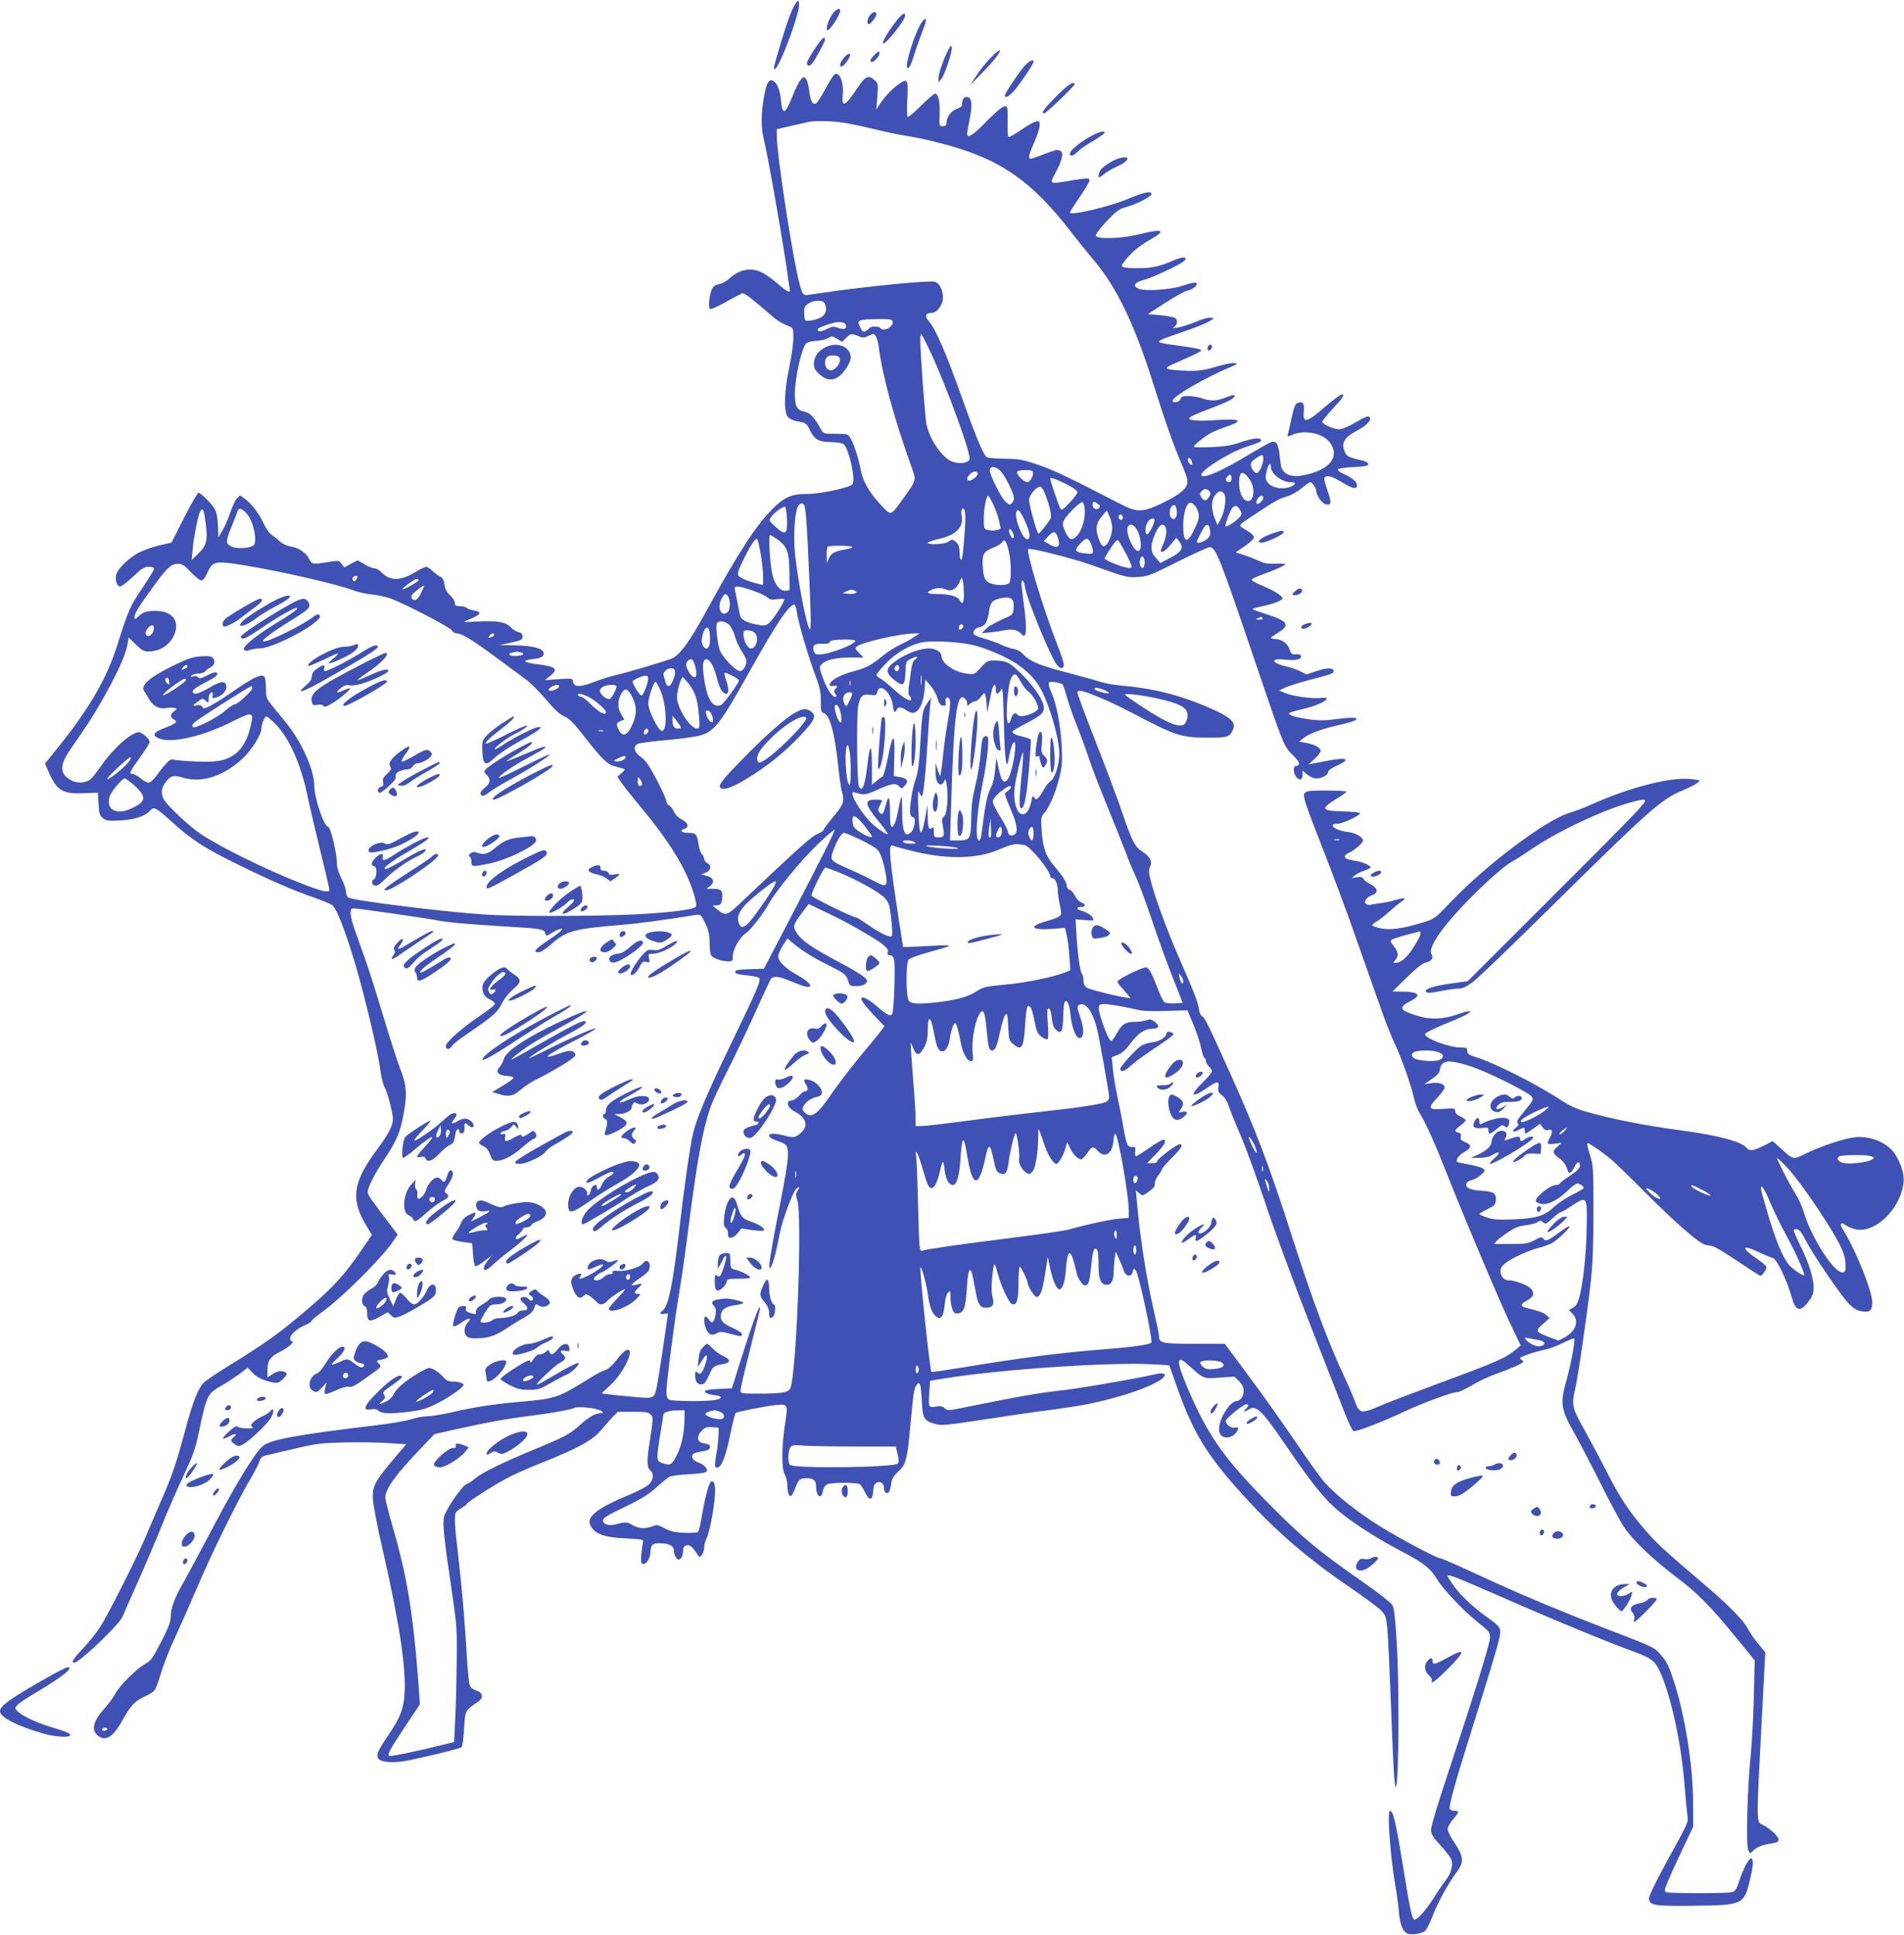 <?xml version="1.0" standalone="no"?>
<!DOCTYPE svg PUBLIC "-//W3C//DTD SVG 20010904//EN"
 "http://www.w3.org/TR/2001/REC-SVG-20010904/DTD/svg10.dtd">
<svg version="1.0" xmlns="http://www.w3.org/2000/svg"
 width="1260pt" height="1280pt" viewBox="0 0 1260 1280"
 preserveAspectRatio="xMidYMid meet">
<g transform="translate(0,1280) scale(0.1,-0.1)"
fill="#3f51b5" stroke="none">
<path d="M5274 12789 c-28 -34 -57 -108 -100 -251 -59 -197 -60 -203 -44 -193
34 21 164 372 158 428 -2 24 -5 28 -14 16z"/>
<path d="M5505 12702 c-26 -40 -44 -102 -28 -102 17 0 83 103 83 130 0 23 -31
8 -55 -28z"/>
<path d="M5756 12698 c-18 -25 -21 -58 -7 -58 13 0 51 50 51 66 0 22 -27 16
-44 -8z"/>
<path d="M5930 12659 c-51 -65 -94 -138 -86 -146 13 -13 146 153 146 184 0 25
-20 13 -60 -38z"/>
<path d="M6102 12656 c-41 -53 -116 -285 -98 -303 11 -11 24 14 51 101 14 44
37 108 51 143 29 73 28 99 -4 59z"/>
<path d="M5390 12474 c-28 -42 -50 -82 -50 -90 0 -21 16 -25 33 -6 20 23 87
146 87 160 0 29 -24 7 -70 -64z"/>
<path d="M6276 12471 c-30 -57 -66 -160 -66 -189 l1 -27 18 22 c23 27 74 184
69 209 -3 16 -7 13 -22 -15z"/>
<path d="M6557 12419 c-30 -30 -73 -84 -96 -120 l-43 -64 74 75 c86 88 133
148 124 157 -3 4 -30 -18 -59 -48z"/>
<path d="M5785 12435 c-26 -25 -32 -45 -15 -45 15 0 50 38 50 55 0 21 -7 19
-35 -10z"/>
<path d="M5586 12419 c-26 -30 -34 -59 -18 -59 11 0 36 28 51 57 18 35 -4 36
-33 2z"/>
<path d="M6779 12363 c-37 -42 -129 -181 -129 -194 0 -23 32 -5 68 39 43 52
122 170 122 184 0 20 -30 5 -61 -29z"/>
<path d="M5517 12302 c-8 -9 -34 -51 -57 -94 -22 -42 -48 -82 -56 -89 -24 -19
-41 9 -49 81 -4 32 -13 67 -20 77 -13 17 -15 17 -34 -2 -12 -11 -38 -63 -58
-115 -47 -117 -65 -124 -74 -30 -6 70 -24 117 -51 134 -29 18 -46 -11 -63
-108 -19 -111 -19 -202 -1 -275 27 -103 143 -770 161 -921 4 -30 9 -63 11 -72
9 -31 -17 -20 -76 32 -104 89 -160 111 -237 89 -25 -7 -61 -27 -81 -47 -22
-21 -51 -38 -72 -41 -25 -5 -39 -14 -48 -33 -18 -39 -27 -124 -13 -132 6 -4
55 18 108 48 54 31 103 56 109 56 13 0 74 -47 171 -132 60 -52 76 -63 136 -87
26 -10 27 -14 27 -77 0 -37 -12 -123 -27 -193 -34 -159 -38 -298 -9 -330 10
-11 35 -23 55 -27 63 -10 69 -14 90 -59 29 -62 60 -80 142 -80 39 -1 73 -6 82
-14 35 -29 81 -237 58 -265 -19 -23 -217 -65 -303 -64 -98 1 -152 -23 -228
-101 -112 -114 -226 -291 -431 -665 -116 -213 -183 -304 -236 -324 -72 -26
-296 -92 -359 -106 -40 -9 -106 -30 -149 -46 -91 -37 -138 -37 -143 -1 -4 24
-4 24 -95 18 l-92 -7 33 26 c60 47 43 64 -78 79 -47 5 -85 15 -85 20 0 6 24
12 54 15 35 3 58 11 64 22 26 41 -48 67 -195 69 l-93 1 60 13 c84 17 97 24 93
49 -2 14 -12 22 -27 24 -14 2 -37 17 -51 32 -33 35 -87 45 -224 38 -93 -5 -98
-4 -66 8 93 37 106 55 46 65 -20 3 -42 11 -49 18 -6 6 -26 11 -44 11 -27 0
-33 4 -33 21 0 12 -14 34 -32 51 -22 21 -34 42 -37 71 -4 30 -12 45 -29 53
-13 6 -36 23 -51 38 -15 14 -33 26 -41 26 -8 0 -44 -18 -81 -40 -92 -55 -162
-53 -217 6 -13 13 -32 24 -44 24 -12 0 -42 12 -66 27 l-46 26 -44 -23 -44 -24
-18 24 c-15 20 -23 22 -61 16 -134 -22 -135 -21 -153 15 -20 43 -68 75 -124
84 -25 4 -54 18 -71 33 -15 15 -40 35 -55 45 -15 10 -38 44 -52 75 -28 63 -80
130 -125 163 l-31 22 -20 -20 c-11 -11 -31 -53 -44 -93 -13 -39 -36 -93 -51
-118 l-28 -47 -2 60 c-5 106 -11 124 -65 181 -28 30 -57 54 -64 54 -7 0 -50
-74 -96 -165 l-83 -165 -72 -16 c-39 -8 -99 -29 -132 -44 -72 -34 -156 -114
-163 -155 -7 -37 7 -75 27 -75 9 0 47 29 85 65 58 55 75 65 105 65 21 0 35 -5
35 -12 0 -7 -35 -65 -78 -128 -80 -118 -92 -144 -167 -381 -66 -211 -181 -410
-374 -652 l-103 -129 22 -51 c54 -126 93 -151 231 -145 l97 4 4 -74 c3 -64 7
-77 28 -94 22 -18 36 -20 115 -16 97 5 165 28 199 66 24 28 36 22 154 -85 124
-111 211 -167 427 -273 219 -107 365 -170 497 -216 55 -19 111 -42 124 -50 39
-26 130 -281 209 -589 56 -217 101 -419 114 -518 6 -43 18 -88 26 -100 18 -29
55 -169 55 -211 -1 -45 -29 -99 -105 -201 -162 -218 -177 -329 -69 -507 l35
-58 -70 -102 c-107 -157 -181 -239 -340 -376 -197 -169 -295 -239 -530 -383
-73 -45 -148 -95 -167 -111 -40 -35 -77 -127 -128 -318 -59 -220 -85 -297
-156 -460 -37 -85 -86 -199 -109 -254 -60 -141 -246 -509 -298 -589 -24 -38
-75 -102 -113 -142 -68 -72 -82 -95 -58 -95 33 0 296 251 318 303 5 12 50 114
100 227 51 113 123 284 162 380 39 96 103 245 144 330 61 131 77 175 99 280
52 250 56 258 149 312 39 22 95 59 123 80 l52 40 33 -35 c22 -23 52 -40 87
-51 74 -22 83 -21 116 14 25 26 27 32 15 40 -24 15 -50 12 -86 -11 l-34 -21 0
49 c0 60 17 86 78 117 61 31 101 66 85 72 -39 16 11 76 90 109 20 8 37 19 37
24 0 5 33 33 73 62 138 101 393 355 473 473 l26 38 -28 37 c-136 178 -165 219
-170 237 -7 27 39 120 117 236 82 123 107 189 130 352 12 88 3 149 -37 246
-13 34 -61 181 -105 328 -44 147 -98 319 -121 382 -22 63 -54 151 -69 195 -16
44 -29 95 -29 113 0 27 4 32 23 32 29 0 495 -67 550 -79 54 -12 233 -28 462
-41 219 -13 246 -17 252 -41 6 -23 12 -23 40 -4 11 8 33 19 47 25 52 19 25
-10 -61 -67 -92 -62 -110 -83 -70 -83 15 0 47 20 83 52 104 90 144 102 464
129 112 9 253 28 496 66 30 5 33 2 60 -53 23 -47 29 -73 30 -130 0 -39 4 -76
9 -83 11 -19 70 -41 110 -41 34 0 35 1 35 38 0 43 46 123 87 149 31 21 112
125 151 195 48 86 221 296 329 398 52 49 100 90 105 90 9 0 -87 -191 -338
-672 l-129 -247 -95 -3 c-76 -2 -95 -6 -95 -18 0 -11 18 -17 74 -22 41 -5 79
-12 84 -17 15 -15 -10 -74 -178 -421 -163 -337 -235 -506 -259 -610 -20 -84
-59 -357 -91 -635 -44 -376 -73 -514 -115 -540 -19 -12 -10 -22 15 -17 14 2
25 3 25 1 0 -14 -62 -425 -71 -471 -19 -94 -16 -92 -160 -79 -68 6 -143 14
-166 17 l-43 5 60 56 c83 76 160 233 115 233 -16 0 -32 -14 -87 -82 -20 -25
-49 -49 -63 -52 -15 -4 -57 -25 -93 -48 -226 -140 -228 -140 -480 -163 -185
-17 -294 -34 -454 -71 -59 -13 -127 -24 -153 -24 -25 0 -71 -9 -103 -19 -32
-11 -138 -29 -237 -41 -524 -62 -694 -94 -746 -137 -52 -44 -171 -238 -327
-533 -83 -157 -171 -321 -196 -365 -59 -102 -86 -174 -86 -229 0 -34 -14 -71
-63 -167 -57 -111 -69 -127 -108 -148 -57 -32 -170 -145 -197 -197 -11 -22
-40 -62 -65 -90 -79 -88 -95 -143 -54 -182 51 -48 104 -18 168 98 53 96 82
127 144 155 28 13 58 31 67 41 9 11 28 62 43 114 15 52 58 163 97 245 38 83
99 220 135 305 81 196 274 591 349 716 31 53 63 112 69 132 11 31 19 38 51 45
22 5 107 25 189 44 134 32 168 36 320 40 94 2 225 1 291 -4 l122 -8 -85 -100
c-122 -146 -138 -176 -136 -255 1 -39 27 -179 67 -350 108 -473 154 -772 143
-945 -6 -101 -29 -160 -105 -271 -73 -108 -85 -135 -68 -159 17 -23 89 -30
173 -16 100 17 366 82 377 92 6 5 13 59 17 121 7 122 6 121 94 181 37 26 30
59 -14 73 -21 7 -38 20 -43 35 -5 13 -13 100 -19 194 -12 221 -35 479 -59 682
-21 170 -25 251 -12 269 4 6 22 19 39 29 18 11 33 22 33 26 0 10 172 120 262
168 40 22 143 68 228 102 236 93 342 151 393 212 23 28 58 68 78 89 l37 38
100 0 c81 0 104 -3 117 -17 19 -18 19 -25 -10 -210 -16 -106 -13 -144 11 -164
23 -19 17 -63 -13 -91 -16 -13 -68 -42 -118 -63 -132 -55 -200 -91 -240 -126
-40 -35 -44 -64 -15 -101 33 -42 93 -60 223 -66 85 -3 117 -8 114 -17 -3 -6
-8 -41 -12 -77 -5 -47 -4 -68 5 -73 20 -13 52 29 54 71 3 55 11 64 61 64 63 0
95 -17 95 -50 0 -14 6 -35 14 -45 12 -16 16 -17 30 -6 9 7 16 28 16 47 0 25 5
34 22 40 22 7 42 -10 75 -62 12 -19 13 -19 28 0 8 11 15 33 15 48 0 16 6 41
14 56 18 36 45 163 55 266 8 77 2 116 -19 116 -15 0 -39 -81 -61 -205 -11 -66
-24 -124 -29 -129 -10 -10 -106 -10 -160 0 -19 4 -52 16 -72 28 -32 18 -41 19
-70 8 -50 -18 -92 -15 -133 9 -35 21 -46 21 -117 3 -41 -10 -78 3 -78 27 0 16
29 34 144 89 110 53 158 83 209 129 36 33 76 65 87 71 12 6 71 14 132 17 82 5
111 10 115 20 7 19 -20 45 -60 59 -32 11 -47 38 -29 56 5 5 31 12 58 16 35 5
50 12 52 25 4 17 -2 21 -50 31 -37 8 -38 47 -3 82 20 20 33 25 68 22 l42 -3 0
-50 c-1 -27 -7 -85 -15 -127 -14 -81 -10 -99 18 -82 24 15 47 82 77 225 14 68
29 127 33 131 9 8 190 44 262 52 85 9 86 7 65 -124 -23 -153 -24 -296 -2 -335
9 -16 17 -46 17 -65 0 -49 10 -82 24 -77 6 2 19 26 29 53 21 57 30 64 77 64
42 0 60 -14 60 -49 1 -72 34 -98 46 -35 5 25 14 38 31 45 31 12 193 12 212 0
8 -5 24 -29 35 -53 28 -59 50 -57 54 4 2 36 8 51 23 59 26 13 49 -4 49 -37 0
-26 17 -41 32 -26 5 5 12 29 15 53 4 35 14 52 48 84 51 48 58 74 80 310 19
207 24 240 40 262 22 30 30 7 35 -103 6 -120 15 -135 91 -155 40 -11 76 -8
315 29 148 23 341 51 429 62 203 27 292 43 433 81 200 53 364 130 337 158 -7
6 -24 7 -51 1 -150 -34 -549 -102 -649 -111 -66 -6 -223 -31 -350 -56 -126
-25 -265 -53 -307 -61 -72 -15 -79 -14 -96 1 -15 14 -29 16 -60 11 -48 -8 -49
-4 -42 100 l5 71 105 17 c364 59 1097 108 1367 92 l111 -6 52 -147 c106 -300
197 -449 435 -711 218 -240 429 -422 716 -617 91 -62 180 -128 198 -147 31
-32 34 -42 42 -123 5 -48 15 -275 24 -503 8 -228 18 -446 22 -485 25 -274 39
501 16 903 -9 146 -17 221 -27 240 -9 18 -87 79 -207 163 -282 197 -374 273
-580 478 -327 328 -433 476 -572 803 -76 178 -73 222 10 145 100 -91 96 -89
205 -81 l97 7 31 -31 c22 -22 30 -40 30 -65 0 -36 -24 -67 -52 -67 -9 0 -28
-14 -43 -31 -59 -71 -85 -158 -56 -193 21 -25 68 -20 96 10 27 29 24 48 -4 39
-24 -7 -66 27 -58 48 7 20 117 107 135 107 17 0 15 -15 -3 -30 -24 -20 -10
-24 18 -5 51 33 86 -2 262 -260 139 -204 227 -316 302 -384 91 -84 266 -199
442 -291 150 -78 197 -115 243 -191 36 -61 171 -203 260 -275 88 -71 88 -71
88 -111 0 -38 -112 -397 -276 -889 -63 -188 -114 -357 -114 -377 0 -31 10 -48
65 -108 36 -39 68 -82 71 -95 10 -40 -5 -91 -41 -136 -18 -24 -52 -73 -75
-111 -43 -71 -109 -147 -128 -147 -17 0 -29 52 -81 376 -45 275 -62 344 -83
344 -20 0 3 -308 36 -495 8 -44 18 -116 22 -160 7 -92 24 -139 54 -155 27 -15
104 -3 124 19 8 9 32 57 51 106 37 93 101 207 157 283 47 63 44 100 -15 188
-26 38 -47 80 -47 93 0 13 16 41 35 64 42 48 43 57 10 57 -14 0 -28 6 -31 14
-7 18 36 175 128 466 141 449 188 606 200 662 14 66 10 74 -77 136 -90 64
-173 141 -219 203 -25 34 -46 66 -46 71 0 17 38 2 352 -135 324 -143 706 -301
878 -363 75 -27 114 -47 136 -70 75 -78 172 -462 199 -784 8 -96 17 -197 21
-225 6 -57 18 -30 -150 -337 -67 -123 -106 -206 -104 -220 6 -44 35 -49 298
-46 324 4 331 7 370 170 22 91 25 134 11 143 -14 8 -56 -68 -81 -148 -18 -56
-26 -68 -48 -75 -34 -9 -411 -9 -434 0 -16 6 -15 13 11 75 15 37 59 133 97
213 l69 145 -1 170 c-1 241 -57 584 -130 801 -32 97 -46 124 -86 169 -40 46
-43 48 -324 156 -334 128 -622 249 -888 373 -125 58 -234 106 -242 106 -24 0
-272 131 -409 217 -147 92 -298 213 -366 294 -26 30 -115 155 -199 279 -84
124 -221 316 -304 427 l-151 203 -202 0 c-215 0 -233 4 -233 51 0 10 -16 85
-34 166 -48 206 -93 492 -112 718 l-7 80 22 -19 c21 -19 22 -19 64 11 31 22
41 36 39 52 -1 12 9 37 23 55 14 18 25 37 25 42 0 5 29 39 65 74 63 63 79 90
51 90 -20 0 -151 -100 -149 -113 2 -7 -11 -12 -32 -13 l-35 0 60 62 c58 60 75
94 47 94 -7 0 -49 -25 -92 -55 -44 -30 -83 -55 -88 -55 -4 0 -7 15 -5 33 3 28
0 32 -19 29 -30 -4 -40 18 -59 130 -8 51 -27 144 -40 206 -13 62 -27 146 -30
186 l-7 72 40 16 c28 10 53 33 81 71 54 72 95 101 146 101 48 1 54 19 15 48
-20 15 -30 17 -53 8 -15 -5 -48 -10 -74 -10 -63 0 -89 -16 -120 -74 -15 -27
-32 -51 -38 -53 -12 -4 -53 94 -76 179 -17 68 -9 74 89 59 43 -6 107 -19 142
-27 49 -13 98 -15 206 -12 l143 4 40 -95 c22 -53 45 -123 51 -156 6 -33 16
-61 21 -63 6 -2 10 -12 10 -21 0 -10 9 -26 20 -36 11 -10 20 -25 20 -33 0 -8
-27 -40 -60 -72 -91 -88 -78 -109 24 -40 73 50 86 51 79 8 -4 -28 0 -36 24
-54 17 -13 34 -39 41 -63 7 -23 42 -110 78 -194 37 -83 110 -285 164 -447 53
-162 183 -513 287 -780 105 -267 211 -540 238 -608 26 -68 54 -126 61 -129 18
-7 172 52 334 127 133 62 318 130 353 130 12 0 55 20 95 44 41 25 108 57 150
72 107 38 192 75 192 85 0 4 -7 12 -16 17 -12 7 -3 14 43 30 32 12 82 26 111
32 29 5 85 26 124 45 39 20 73 33 76 30 8 -8 -25 -187 -55 -289 -39 -138 -32
-184 50 -327 35 -63 115 -215 177 -339 62 -124 132 -255 156 -291 56 -85 197
-220 345 -331 138 -103 226 -191 395 -398 l126 -155 -6 -245 c-3 -135 -13
-310 -21 -390 -22 -211 -31 -589 -16 -619 l13 -23 21 20 c27 25 58 37 120 46
36 6 47 11 47 26 0 20 -54 71 -100 95 -50 26 -49 -29 -9 742 l21 402 -44 53
c-25 29 -58 77 -73 106 -31 58 -138 165 -315 314 -237 202 -291 252 -361 334
-107 123 -172 221 -249 374 -38 74 -105 200 -149 280 -89 159 -92 171 -67 282
20 86 81 507 103 708 13 120 18 246 18 465 0 286 -1 303 -23 374 -13 40 -21
75 -18 78 6 6 83 -46 151 -101 28 -23 133 -125 235 -227 198 -199 355 -336
395 -344 14 -3 36 -7 51 -10 14 -3 88 -48 165 -100 77 -52 144 -95 149 -95 11
0 40 41 40 57 0 7 -26 30 -58 52 -113 76 -109 102 6 48 43 -21 83 -37 89 -37
27 0 97 -144 134 -274 24 -84 57 -87 113 -8 22 30 28 51 28 84 -2 68 -29 155
-82 265 -28 56 -50 107 -50 113 0 6 10 10 22 8 15 -2 32 -23 57 -73 48 -94
236 -369 287 -421 30 -30 53 -44 83 -49 54 -9 71 5 71 57 0 76 -106 341 -192
480 -26 42 -20 57 14 34 13 -9 40 -21 61 -27 130 -35 303 128 324 307 8 64
-30 166 -81 219 -54 56 -152 90 -235 82 -72 -7 -225 -57 -327 -107 -90 -44
-83 -45 -171 34 l-52 47 -60 -31 c-68 -34 -93 -37 -112 -14 -34 41 -189 83
-429 115 -242 32 -465 76 -635 125 -64 18 -112 41 -170 79 -153 101 -436 244
-560 282 -46 14 -55 21 -55 40 0 21 -5 23 -44 23 -74 0 -236 60 -236 88 0 9
73 45 191 92 130 52 147 83 23 39 -95 -33 -178 -36 -265 -9 -117 35 -127 55
-49 95 82 41 62 64 -55 65 l-60 1 95 93 c67 65 105 94 128 99 36 7 51 31 34
57 -25 40 79 188 260 371 109 110 232 218 274 239 16 8 78 47 137 88 124 83
309 178 477 245 119 48 255 86 266 74 12 -12 -66 -93 -619 -645 l-554 -553
-109 -15 c-124 -18 -184 -38 -166 -56 9 -9 31 -8 95 5 45 9 98 17 118 17 28 0
51 11 95 43 33 24 268 250 524 503 642 634 725 707 863 764 42 18 87 40 99 50
22 17 22 18 -30 25 -137 19 -413 -51 -682 -172 -36 -17 -96 -39 -135 -51 -158
-48 -554 -346 -790 -595 -99 -104 -101 -106 -180 -130 -133 -41 -216 -52 -280
-38 -30 7 -55 16 -55 20 0 3 14 15 31 25 18 11 56 40 85 67 29 26 65 55 79 65
37 24 24 28 -37 11 -29 -9 -75 -19 -103 -22 -27 -4 -57 -8 -65 -11 -8 -2 -21
0 -29 5 -20 13 2 47 39 59 46 16 39 47 -17 76 -18 9 -36 23 -41 33 -7 12 -18
14 -43 10 l-34 -7 23 20 c13 11 42 25 63 31 21 7 39 16 39 20 0 13 -50 36 -95
43 -61 11 -75 16 -75 30 0 8 13 19 28 25 32 13 92 65 92 79 0 24 -50 53 -101
58 -82 9 -139 54 -69 54 33 0 150 54 150 70 0 5 -50 11 -112 12 -144 4 -151
16 -49 80 39 23 71 46 71 51 0 4 -61 7 -135 7 -155 0 -157 -1 -136 -79 7 -25
42 -120 78 -211 85 -215 204 -533 258 -690 24 -69 64 -181 88 -250 25 -69 64
-179 87 -245 23 -66 59 -156 80 -200 45 -93 112 -286 129 -366 7 -31 25 -77
40 -101 39 -62 99 -196 196 -443 116 -291 333 -804 407 -958 l62 -128 -30 -25
c-73 -60 -117 -80 -545 -238 -141 -52 -300 -113 -354 -136 -128 -55 -140 -53
-169 30 -13 36 -45 110 -71 165 -104 221 -208 499 -345 925 -151 471 -236 695
-410 1081 -147 327 -167 366 -185 376 -10 6 -19 25 -21 46 -3 40 -31 111 -132
342 -78 178 -161 404 -187 509 -14 57 -14 73 -4 92 17 33 0 67 -50 99 -50 31
-69 68 -131 249 -26 78 -92 254 -145 391 -116 297 -155 403 -155 416 0 5 8 9
18 9 31 0 194 -68 322 -135 323 -169 342 -175 542 -175 114 0 129 6 149 57 18
48 -22 82 -171 146 -193 82 -368 125 -575 142 -44 4 -105 15 -135 25 -30 10
-126 36 -213 59 -181 46 -253 76 -293 120 -17 19 -40 33 -63 37 -20 3 -58 16
-86 29 -27 13 -79 31 -113 41 -35 9 -66 23 -69 31 -7 19 13 40 45 46 33 7 48
35 58 107 8 57 24 73 86 84 60 11 80 -6 76 -62 -2 -38 -7 -48 -28 -58 -98 -44
-141 -68 -160 -89 l-23 -24 54 5 c30 3 75 10 101 15 51 9 85 1 107 -25 34 -41
40 24 16 199 -8 61 -15 120 -15 133 0 39 17 23 23 -22 11 -78 175 -475 214
-518 22 -25 43 -23 43 5 0 12 -20 74 -45 137 -85 213 -206 613 -191 628 11 10
288 -60 416 -105 237 -84 240 -85 314 -80 62 4 85 13 260 101 106 53 201 96
212 96 39 0 65 -64 289 -725 202 -595 200 -590 258 -648 31 -30 47 -53 43 -62
-3 -9 -11 -14 -18 -13 -21 5 -21 -46 0 -72 22 -27 42 -20 42 16 l0 26 31 -26
c19 -16 43 -26 63 -26 36 0 76 24 76 45 0 8 22 24 50 36 27 12 55 27 61 35 16
20 -32 18 -148 -5 l-93 -18 40 37 c22 20 40 44 40 53 0 21 -45 44 -101 53
l-42 7 29 24 c38 30 116 59 229 85 49 11 99 25 109 30 39 21 -8 25 -109 12
-76 -11 -120 -12 -182 -4 -87 11 -143 27 -143 40 0 5 41 18 92 29 85 20 158
52 158 70 0 5 -22 6 -48 3 -59 -5 -181 13 -230 34 l-37 16 40 19 c22 10 85 30
140 45 172 45 180 48 180 64 0 24 -42 24 -113 0 l-65 -22 -41 20 c-23 12 -63
26 -90 32 -104 23 -114 57 -14 46 69 -7 108 0 108 20 0 14 -10 17 -45 15 -15
-1 -23 7 -30 30 -12 40 -49 68 -92 71 -18 1 -33 5 -33 8 0 3 20 17 45 32 86
52 70 79 -75 125 -49 15 -90 30 -90 33 0 4 28 12 62 19 80 16 140 41 135 55
-6 18 -64 53 -138 83 -38 15 -67 33 -66 38 2 6 32 20 68 33 84 29 160 64 154
70 -3 3 -34 4 -69 3 -45 -2 -74 3 -97 15 -19 9 -62 27 -98 39 l-64 21 59 40
c32 21 60 47 62 56 2 12 -13 28 -49 50 -60 36 -67 24 64 111 123 82 149 96
202 112 28 8 72 32 99 55 26 22 51 40 56 40 13 0 40 -37 40 -56 0 -29 36 -81
60 -89 41 -13 44 9 15 89 -15 41 -24 79 -20 85 12 21 50 11 115 -29 72 -44
100 -50 100 -21 0 23 -31 50 -89 76 -23 10 -40 23 -38 29 2 7 45 13 103 16 77
4 99 8 99 19 0 9 -15 18 -35 23 -91 21 -107 28 -118 53 -30 65 -10 99 87 151
60 32 91 68 73 86 -8 8 -33 -2 -90 -36 -49 -29 -91 -46 -111 -46 -35 0 -111
34 -111 50 0 6 32 44 70 86 65 70 81 94 62 94 -12 0 -52 -29 -117 -85 -120
-103 -145 -108 -137 -27 5 53 -5 68 -38 57 -20 -6 -27 -27 -49 -130 -6 -27
-13 -60 -17 -73 -7 -23 -7 -23 31 -8 79 34 197 10 243 -48 65 -83 19 -165
-115 -206 -88 -27 -145 -26 -179 3 -23 20 -27 34 -34 101 -9 94 -25 116 -67
97 -15 -7 -76 -41 -134 -76 -193 -117 -319 -170 -319 -136 0 31 184 147 290
182 104 35 111 39 105 49 -10 17 -55 11 -134 -16 -58 -20 -103 -27 -193 -32
-65 -3 -118 -2 -118 2 0 10 55 56 99 83 20 13 71 35 114 49 120 40 99 56 -59
45 -110 -8 -184 -4 -184 10 0 11 31 25 172 79 97 37 139 62 126 76 -3 2 -29
-4 -57 -16 -61 -24 -101 -25 -156 -5 -22 8 -62 14 -88 15 -41 0 -50 -3 -54
-20 -5 -20 -53 -30 -53 -11 0 28 214 152 390 226 43 18 43 19 17 23 -15 2 -69
-9 -120 -24 -75 -23 -109 -28 -187 -27 -52 1 -108 6 -124 10 -28 9 -23 12 92
63 67 29 122 56 122 61 0 9 -27 15 -164 34 -60 8 -112 17 -115 21 -9 9 20 22
161 70 75 25 152 56 170 68 l33 21 -27 3 c-15 2 -59 -11 -99 -29 -72 -31 -174
-53 -136 -29 22 14 22 47 0 58 -10 5 -54 13 -97 17 l-80 7 113 73 c63 41 127
77 145 81 32 6 66 30 66 46 0 14 -33 9 -96 -13 -71 -25 -244 -37 -287 -20 -43
17 -31 42 26 57 59 15 244 101 271 126 32 28 -4 33 -61 8 -89 -40 -147 -54
-233 -54 -47 -1 -93 2 -103 6 -18 8 -18 9 2 36 38 53 101 107 173 147 113 63
84 75 -82 33 -110 -27 -273 -32 -278 -7 -2 9 29 50 71 95 62 66 83 81 123 92
74 20 174 71 174 89 0 22 -54 10 -156 -33 -119 -51 -384 -113 -384 -90 0 4 29
50 65 102 36 52 65 102 65 110 0 18 -13 18 -125 -1 -148 -24 -143 -28 -95 62
44 84 51 128 21 138 -20 6 -25 4 -118 -31 -34 -13 -66 -24 -72 -24 -19 0 -12
30 24 110 19 43 35 92 35 110 0 30 -2 32 -27 25 -14 -3 -59 -29 -100 -57 -40
-29 -76 -48 -80 -44 -4 4 -6 49 -5 101 2 61 0 95 -8 100 -16 10 -50 -15 -143
-110 -80 -81 -117 -103 -117 -70 0 9 7 50 16 91 20 101 16 148 -14 152 -16 2
-25 -3 -31 -20 -4 -13 -7 -28 -4 -33 2 -6 -12 -17 -32 -24 -40 -14 -69 -51
-71 -90 -1 -20 -6 -26 -25 -26 -24 0 -24 1 -21 81 3 84 -8 134 -30 134 -8 0
-49 -36 -93 -79 -43 -44 -83 -77 -88 -74 -5 3 -6 50 -3 112 8 132 2 145 -51
108 -48 -33 -92 -79 -128 -132 l-26 -40 7 86 c6 81 5 87 -17 107 -41 39 -62
29 -114 -49 -82 -124 -107 -136 -98 -45 9 88 -27 165 -60 128z m58 -313 c42
-5 139 -26 217 -45 77 -19 186 -41 242 -49 55 -9 172 -36 259 -61 337 -96 543
-242 791 -564 49 -63 116 -146 149 -185 156 -181 278 -435 406 -846 68 -218
132 -397 180 -507 18 -41 35 -88 38 -106 8 -50 -32 -88 -154 -149 -138 -68
-176 -70 -289 -11 -339 175 -443 225 -544 259 -103 35 -126 39 -221 40 -58 1
-111 5 -118 10 -23 13 -75 139 -171 410 -100 281 -171 443 -213 489 -30 33
-23 56 18 56 36 0 75 53 75 101 0 51 -24 97 -54 105 -40 10 -455 -31 -736 -72
-57 -9 -107 -16 -110 -16 -23 -2 -31 9 -44 55 -46 158 -156 872 -156 1007 l0
35 98 23 c53 12 106 24 117 26 42 8 146 6 220 -5z m-114 -1206 c21 -57 -18
-95 -108 -105 -27 -3 -28 -1 -31 43 -3 41 1 50 24 68 17 13 41 21 66 21 32 0
40 -4 49 -27z m446 -108 c12 -34 -63 -75 -82 -45 -8 13 -62 13 -70 0 -3 -5
-15 -14 -25 -20 -16 -9 -22 -5 -35 19 -28 55 -23 57 118 60 70 1 89 -2 94 -14z
m-323 -11 c18 -7 21 -30 6 -39 -6 -3 -25 -1 -44 6 -30 11 -39 10 -77 -9 -28
-14 -47 -18 -53 -12 -13 13 -4 20 56 41 56 19 86 23 112 13z m97 -88 c29 -12
37 -12 67 2 32 16 35 16 47 -1 7 -10 16 -42 20 -70 24 -190 98 -461 209 -774
42 -117 46 -100 -46 -230 -84 -117 -80 -115 -137 -56 -85 88 -130 164 -145
245 -16 83 -48 179 -71 214 -14 22 -22 24 -96 24 -79 0 -80 0 -97 31 -42 77
-71 108 -107 115 -50 9 -65 36 -65 115 0 108 44 304 75 338 7 7 38 15 68 16
31 2 66 11 79 19 22 14 26 14 57 -5 l34 -21 26 26 c29 30 37 31 82 12z m471
-93 c110 -233 275 -685 264 -721 -8 -24 -56 -33 -106 -19 -69 19 -159 146
-180 255 -9 51 -40 471 -40 552 0 22 3 40 6 40 3 0 28 -48 56 -107z m2208
-718 c0 -38 -27 -95 -44 -95 -9 0 -22 13 -30 29 -17 32 -11 45 34 75 33 22 40
20 40 -9z m-476 -11 c11 -27 7 -37 -9 -24 -16 14 -20 40 -6 40 5 0 12 -7 15
-16z m526 -43 c0 -44 72 -101 130 -101 37 0 39 -13 5 -28 -55 -25 -133 -10
-159 30 -12 19 -13 32 -4 71 11 47 28 64 28 28z m-1788 -28 c31 -33 88 -149
88 -179 0 -12 -7 -27 -15 -34 -13 -11 -20 -9 -41 11 -30 28 -104 176 -104 207
0 32 40 29 72 -5z m212 -2 c11 -18 -15 -71 -35 -71 -22 0 -69 45 -69 66 0 16
95 20 104 5z m-364 -15 c0 -16 -37 -46 -57 -46 -18 0 -16 20 4 42 19 22 53 24
53 4z m1796 -32 c49 -64 30 -176 -25 -143 -26 17 -41 59 -41 119 0 72 23 81
66 24z m-116 1 c0 -15 -6 -25 -14 -25 -22 0 -30 19 -16 35 18 22 30 18 30 -10z
m-1087 -41 c39 -20 67 -41 67 -50 0 -8 -23 -40 -52 -70 -43 -46 -53 -52 -61
-39 -11 20 -67 185 -67 198 0 12 33 0 113 -39z m-144 -70 c28 -73 41 -133 34
-153 -8 -20 -72 -101 -81 -101 -10 0 -62 190 -62 224 0 30 48 86 74 86 9 0 23
-22 35 -56z m1091 15 c0 -20 -21 -49 -35 -49 -8 0 -19 9 -25 19 -13 25 -13 27
6 45 12 12 20 13 35 6 10 -6 19 -15 19 -21z m90 -4 c18 -22 7 -112 -20 -166
l-23 -43 -18 44 c-25 62 -24 121 2 154 23 30 41 33 59 11z m-1527 -72 c15 -32
31 -76 36 -98 5 -22 10 -47 12 -55 4 -17 -46 -26 -87 -16 -22 6 -24 11 -24 72
0 66 17 154 29 154 4 0 19 -26 34 -57z m1787 44 c0 -8 -9 -22 -19 -31 -24 -22
-37 -5 -19 24 14 23 38 27 38 7z m-1182 -73 c6 -59 -15 -137 -47 -174 -35 -42
-55 -36 -83 26 -18 41 -18 50 -7 72 21 39 108 124 122 120 6 -3 14 -22 15 -44z
m88 32 c15 -11 16 -17 7 -27 -16 -16 -43 -4 -43 21 0 24 9 25 36 6z m659 -41
c16 -38 11 -64 -29 -143 -42 -83 -66 -68 -66 42 0 61 13 118 33 143 14 19 46
-2 62 -42z m-2601 28 c10 -36 17 -135 31 -467 17 -376 14 -411 -19 -283 -26
101 -67 338 -76 446 -10 110 0 264 20 300 13 26 37 27 44 4z m2464 -32 c4 -40
-14 -67 -34 -50 -27 23 -10 96 21 86 5 -2 11 -18 13 -36z m423 -4 c9 -15 6
-24 -12 -43 -26 -28 -89 -67 -89 -55 0 23 31 105 46 122 19 21 36 14 55 -24z
m-3003 -49 c4 -103 -9 -113 -74 -55 -46 42 -47 44 -32 66 20 29 79 72 93 68 5
-2 11 -37 13 -79z m-3569 26 c41 -52 65 -180 39 -202 -26 -20 -114 -25 -148
-7 -38 20 -38 33 8 145 17 41 33 83 36 93 7 22 34 10 65 -29z m4747 -83 c-11
-162 -18 -221 -27 -215 -5 3 -9 25 -9 50 0 31 -6 50 -20 64 -24 24 -30 24 -56
5 -21 -16 -134 -21 -134 -6 0 5 33 16 74 26 111 24 164 77 150 150 -7 41 4 66
19 40 6 -11 7 -56 3 -114z m-5033 82 c26 -167 21 -197 -48 -263 l-37 -35 7 70
c6 73 31 204 46 243 13 33 26 27 32 -15z m5431 -43 c32 -71 38 -113 16 -117
-31 -7 -90 140 -74 182 9 24 27 4 58 -65z m576 -41 c0 -41 -21 -99 -43 -117
-19 -16 -34 2 -52 61 -17 56 -10 86 28 133 l31 37 18 -39 c10 -21 18 -55 18
-75z m70 65 c0 -16 -16 -19 -25 -4 -8 13 4 32 16 25 5 -4 9 -13 9 -21z m210
-16 c-1 -26 -40 -99 -50 -93 -15 9 -12 58 6 83 16 24 44 30 44 10z m-128 -45
c38 -45 52 -158 19 -158 -32 0 -83 119 -68 158 8 22 30 22 49 0z m206 -24 c2
-19 -6 -56 -18 -83 -24 -57 -24 -56 -6 -56 8 0 32 21 52 46 l38 46 19 -23 c33
-42 19 -69 -56 -108 l-68 -36 -29 33 c-22 24 -30 42 -30 70 0 35 28 111 52
139 20 24 43 10 46 -28z m290 -1 c2 -29 -2 -40 -24 -57 -24 -19 -64 -29 -64
-16 0 9 41 88 53 103 17 21 32 8 35 -30z m-1308 -7 c12 -24 13 -41 1 -41 -5 0
-14 14 -20 30 -11 33 2 41 19 11z m300 -36 c21 -64 0 -80 -59 -44 l-34 20 29
30 c36 38 50 37 64 -6z m-1853 -15 c63 -46 76 -85 77 -220 l1 -115 -25 -3
c-36 -4 -70 35 -87 100 -17 66 -30 268 -16 268 5 0 27 -14 50 -30z m-113 -95
c9 -49 16 -116 16 -148 l0 -57 -27 6 c-67 16 -127 40 -136 55 -8 12 -2 35 25
90 47 100 88 163 98 153 5 -5 16 -49 24 -99z m2183 73 c7 -14 14 -36 15 -49 3
-22 0 -24 -32 -22 -89 7 -98 19 -48 70 36 37 48 38 65 1z m-541 -55 c17 -73
18 -195 2 -211 -20 -20 -112 -15 -141 8 -21 17 -27 32 -32 83 -9 95 1 118 64
142 29 11 57 28 63 38 15 27 28 9 44 -60z m780 -25 c43 -86 43 -92 -2 -83 -40
7 -144 50 -144 60 0 8 50 87 68 108 16 18 17 18 30 0 7 -10 29 -48 48 -85z
m-1816 53 c0 -5 -21 -12 -46 -16 -66 -10 -94 -25 -109 -59 l-13 -31 -1 51 c-1
28 2 54 6 57 10 10 163 8 163 -2z m1935 -101 c0 -18 -5 -35 -12 -37 -15 -5
-26 31 -18 58 10 31 30 17 30 -21z m-5958 -20 c238 -39 607 -123 714 -163 35
-13 93 -27 129 -30 36 -3 90 -15 121 -25 90 -32 398 -191 409 -213 6 -10 21
-19 33 -19 33 0 109 -47 274 -170 81 -60 167 -123 190 -140 23 -17 79 -73 125
-126 58 -69 94 -102 124 -114 32 -14 61 -43 130 -132 122 -155 151 -184 204
-198 25 -7 51 -14 58 -16 9 -3 4 -12 -14 -28 l-28 -24 25 -38 c15 -22 62 -82
105 -134 159 -189 253 -326 318 -459 49 -100 84 -217 70 -231 -19 -19 -195
-40 -414 -50 -287 -13 -802 -13 -990 0 -278 19 -854 91 -892 111 -11 6 -18 21
-18 38 0 15 -13 55 -30 87 -16 32 -30 75 -30 95 0 74 -42 249 -59 249 -26 0
-91 191 -91 269 0 106 -82 290 -187 420 -38 46 -83 101 -100 123 -29 35 -33
48 -33 99 0 31 -3 64 -6 73 -14 36 -63 15 -229 -100 -49 -34 -110 -72 -134
-84 -40 -20 -45 -20 -53 -6 -6 11 -17 14 -34 10 -32 -8 -30 0 7 26 29 21 31
21 50 5 18 -17 19 -17 19 3 0 28 10 52 22 52 6 0 8 -9 5 -21 -5 -18 -2 -20 21
-14 41 10 73 45 70 75 -5 38 -36 36 -113 -10 -69 -39 -99 -48 -109 -31 -8 12
20 34 79 64 71 36 92 53 80 66 -7 7 -27 2 -63 -17 -42 -21 -54 -24 -61 -13 -6
9 -17 11 -32 6 -19 -6 -22 -5 -12 5 7 7 28 14 48 14 20 1 40 8 44 15 5 7 19
18 32 25 28 14 36 41 18 63 -11 12 -28 14 -81 11 -57 -5 -86 -15 -192 -67
-149 -74 -208 -127 -182 -164 9 -12 25 -39 37 -59 25 -43 67 -61 116 -52 18 3
40 3 50 0 15 -6 14 -8 -5 -22 -27 -19 -28 -40 -2 -54 29 -16 19 -25 -60 -56
-80 -31 -88 -51 -30 -72 83 -29 285 18 468 110 144 72 153 71 132 -19 -28
-129 -86 -202 -179 -229 -42 -13 -84 -15 -185 -12 -72 3 -139 9 -149 13 -19 8
-47 -19 -110 -105 -18 -25 -41 -46 -50 -48 -9 -2 -34 10 -54 27 -21 17 -46 31
-56 31 -26 0 -19 15 53 114 33 46 60 89 60 98 0 17 -36 52 -64 62 -43 15 -175
-101 -264 -231 -22 -32 -49 -66 -60 -76 -31 -28 -90 -32 -132 -9 -76 41 -77
99 -5 203 129 186 165 243 242 382 85 156 127 253 138 321 l6 39 48 -47 c40
-39 52 -46 86 -46 84 1 154 54 176 133 23 87 -40 143 -153 135 -47 -3 -64 -10
-88 -33 -24 -23 -30 -25 -30 -11 0 27 23 66 120 199 96 133 122 157 170 157
24 0 42 -11 83 -55 28 -30 59 -55 69 -55 12 0 26 18 42 54 33 74 51 77 243 46z
m742 -91 c-7 -14 -14 -18 -21 -11 -13 13 -2 32 18 32 12 0 13 -4 3 -21z m4020
-96 c1 -64 -10 -79 -29 -43 -13 25 -69 40 -147 40 -67 0 -79 9 -38 28 33 15
67 15 99 1 33 -15 67 6 87 52 13 33 13 33 20 9 4 -14 7 -53 8 -87z m-3609 89
c0 -10 -99 -66 -106 -60 -6 6 78 67 94 68 6 0 12 -4 12 -8z m17 -84 c-13 -28
-29 -47 -39 -48 -22 0 -31 16 -21 35 8 14 75 65 80 61 1 -1 -8 -23 -20 -48z
m2191 16 c42 -14 86 -34 98 -45 17 -16 29 -18 67 -13 28 4 47 3 47 -3 0 -19
-78 -138 -103 -157 -23 -17 -32 -18 -83 -7 -69 13 -102 33 -108 64 -6 36 -27
140 -33 165 -7 30 17 29 115 -4z m682 -4 c12 -8 12 -10 -2 -15 -9 -4 -31 -5
-50 -3 l-33 4 25 11 c31 15 41 15 60 3z m-840 -39 c15 -29 12 -87 -5 -101 -42
-35 -72 29 -40 89 18 36 30 39 45 12z m453 -98 c8 -64 68 -272 118 -408 35
-93 41 -122 41 -184 -1 -63 2 -74 18 -78 40 -11 72 -123 95 -334 8 -80 20
-161 25 -180 20 -70 14 -90 -55 -172 -36 -43 -65 -82 -65 -87 0 -6 -15 -16
-34 -24 -46 -19 -110 -76 -530 -473 -75 -71 -87 -73 -141 -29 l-30 25 26 1
c30 0 39 16 39 65 0 37 -12 45 -68 45 l-37 0 24 19 c33 25 24 53 -22 66 l-37
10 30 12 c35 13 41 47 10 63 -11 6 -20 18 -20 27 0 9 -7 24 -16 34 -9 10 -18
37 -21 61 -9 68 -18 78 -68 78 -46 0 -62 17 -25 27 33 9 24 41 -19 62 -23 12
-43 32 -51 51 -7 17 -21 35 -31 41 -11 5 -19 18 -19 28 0 11 -29 74 -64 142
-51 96 -73 129 -103 149 -47 32 -57 74 -21 89 13 6 100 17 193 25 94 9 193 22
221 31 93 27 136 84 329 431 168 301 257 434 290 434 7 0 15 -21 18 -47z
m3082 -43 c4 -6 -6 -10 -22 -9 -25 0 -26 1 -8 9 11 5 21 9 22 9 1 1 5 -3 8 -9z
m-3531 -42 c14 -13 31 -47 40 -79 8 -30 29 -75 46 -100 16 -24 30 -52 30 -61
0 -31 -23 -68 -42 -68 -31 0 -125 100 -137 145 -15 57 -25 151 -18 169 9 23
52 19 81 -6z m-3810 -45 c-11 -32 -41 -42 -50 -18 -8 21 35 70 50 55 6 -6 7
-19 0 -37z m5360 38 c7 -10 -18 -34 -27 -25 -7 8 3 34 13 34 5 0 11 -4 14 -9z
m-1676 -61 c4 -56 -5 -90 -23 -90 -22 0 -37 37 -29 73 16 78 47 88 52 17z
m296 14 c31 -30 13 -104 -25 -104 -22 0 -49 52 -49 95 0 21 5 25 29 25 16 0
37 -7 45 -16z m-1724 -13 c0 -5 -7 -12 -16 -15 -24 -9 -28 -7 -14 9 14 17 30
20 30 6z m2777 -17 c-21 -14 -62 -36 -90 -49 -29 -13 -81 -46 -115 -74 -79
-64 -106 -78 -196 -103 -39 -10 -90 -30 -113 -44 -48 -28 -59 -59 -18 -52 27
6 32 -1 13 -20 -10 -10 -10 -17 0 -32 10 -16 10 -20 -2 -20 -24 0 -64 69 -92
158 -12 39 -12 44 7 61 29 27 95 41 190 41 l83 0 -30 31 c-27 29 -28 31 -11
44 37 27 278 82 372 84 l40 1 -38 -26z m-387 -24 c0 -23 -176 -90 -236 -90
-28 0 -35 5 -40 26 -9 36 8 48 61 45 25 -1 45 2 45 8 0 14 25 19 103 20 38 0
67 -3 67 -9z m790 -30 c47 -12 130 -43 185 -70 127 -61 208 -133 257 -227 59
-113 118 -323 118 -420 0 -71 -29 -162 -57 -180 -13 -9 -33 -33 -43 -53 -11
-21 -27 -46 -36 -55 -16 -16 -19 -16 -30 -1 -10 14 -13 12 -18 -20 -11 -53
-27 -83 -49 -90 -44 -14 -75 75 -62 180 8 62 45 218 54 229 4 4 1 -52 -6 -125
-19 -185 -20 -240 -6 -245 16 -6 30 46 42 152 10 85 24 279 23 300 -1 5 -23
14 -49 20 -53 12 -73 22 -73 35 0 4 40 28 88 53 108 56 127 75 118 119 -10 48
-69 133 -151 214 -76 74 -97 84 -180 84 -37 0 -47 -5 -84 -46 -42 -46 -43 -47
-91 -41 -85 10 -170 69 -170 118 0 26 -39 49 -83 49 -77 0 -207 -59 -260 -118
-25 -28 -15 -54 34 -93 56 -44 67 -35 71 53 3 72 3 73 37 90 39 19 55 15 26
-6 -13 -9 -21 -33 -26 -72 -5 -33 -11 -82 -15 -110 -4 -34 -2 -54 5 -58 6 -4
11 -14 11 -22 0 -23 -55 9 -124 73 -33 30 -70 60 -83 66 -12 5 -23 16 -23 22
0 7 29 41 63 77 68 69 156 121 237 138 69 14 253 4 350 -20z m-3002 -47 c33
-8 8 -23 -40 -23 -41 0 -52 16 -15 23 12 2 24 5 27 6 3 0 16 -2 28 -6z m1150
-82 c25 -81 1 -112 -38 -48 -23 37 -25 58 -8 75 21 21 34 13 46 -27z m111 8
c11 -17 27 -61 36 -98 17 -67 37 -101 62 -101 17 0 17 37 -2 90 -8 24 -13 46
-10 49 7 6 95 -40 95 -50 0 -18 -103 -159 -120 -164 -34 -11 -58 4 -79 49 -23
47 -46 193 -37 231 9 34 32 31 55 -6z m-3469 -18 c0 -5 -7 -12 -16 -15 -24 -9
-28 -7 -14 9 14 17 30 20 30 6z m4710 -11 c0 -11 -7 -20 -15 -20 -15 0 -21 21
-8 33 12 13 23 7 23 -13z m-1484 -15 c9 -22 -20 -100 -39 -103 -11 -2 -19 8
-26 35 -14 49 -14 49 5 67 19 20 53 21 60 1z m1631 -92 c-2 -16 -4 -3 -4 27 0
30 2 43 4 28 2 -16 2 -40 0 -55z m657 19 c14 -27 36 -56 50 -66 27 -17 66 -83
66 -111 0 -30 -119 -70 -135 -45 -13 21 -35 9 -43 -22 -4 -18 -12 -33 -18 -33
-23 0 -9 240 17 298 18 39 35 33 63 -21z m-2465 16 c0 -29 -33 -109 -43 -110
-13 0 -66 85 -59 95 7 12 63 36 86 37 11 0 17 -7 16 -22z m-3169 -21 c0 -20
-1 -20 -16 -5 -9 9 -13 21 -9 27 10 16 25 3 25 -22z m3439 -12 c44 -59 57
-101 66 -207 6 -82 6 -88 -12 -88 -46 0 -133 137 -133 208 0 40 27 132 38 132
4 0 22 -21 41 -45z m-3329 25 c0 -12 -132 -100 -150 -100 -13 0 40 46 95 83
43 29 55 33 55 17z m4397 -32 c-3 -7 -5 -2 -5 12 0 14 2 19 5 13 2 -7 2 -19 0
-25z m577 -87 c10 -35 19 -47 35 -49 19 -3 22 1 19 25 -2 20 1 28 12 28 23 0
23 -42 1 -163 -11 -61 -25 -167 -32 -236 -7 -69 -15 -123 -18 -120 -3 3 -11
24 -18 47 l-11 42 -1 -53 c-1 -59 12 -92 35 -92 8 0 18 10 23 23 7 19 10 15
16 -25 12 -80 2 -195 -18 -210 -15 -11 -16 -20 -7 -67 12 -63 8 -71 -31 -71
-27 0 -29 3 -29 36 0 30 -2 34 -14 25 -19 -16 -26 5 -27 87 l-1 67 -13 -73
c-29 -156 -41 -146 -48 42 -4 114 -2 135 7 111 7 -17 15 -25 19 -19 9 16 25
172 37 379 6 99 13 200 16 225 l6 45 -25 -36 c-33 -48 -35 -63 -47 -269 -7
-131 -15 -190 -30 -233 -24 -67 -44 -200 -36 -233 4 -13 12 -23 19 -21 20 4
10 -74 -12 -97 -43 -43 -61 -1 -61 147 0 50 -2 88 -5 85 -3 -2 -9 -29 -15 -59
-17 -93 -32 -139 -46 -139 -11 0 -14 21 -14 95 0 52 -4 95 -9 95 -5 0 -14 -23
-21 -50 -14 -57 -22 -66 -40 -45 -11 13 -10 21 1 43 7 15 15 30 17 35 2 4 -17
7 -42 7 -80 0 -76 -30 23 -149 33 -41 58 -77 56 -79 -8 -8 -86 48 -122 87 -47
50 -100 132 -109 166 -6 26 -5 28 17 21 55 -17 67 -16 134 14 102 47 132 52
154 29 17 -19 18 -19 39 4 27 29 16 48 -34 56 l-39 7 3 129 c5 163 -10 159
-43 -11 -13 -65 -29 -120 -35 -122 -6 -2 -24 -15 -40 -29 l-30 -25 0 129 c-1
147 -13 148 -30 2 -16 -139 -35 -187 -56 -141 -13 30 -17 474 -4 536 13 63 28
76 81 69 34 -5 39 -3 45 21 15 62 92 -5 102 -89 5 -46 15 -57 26 -30 8 21 33
19 67 -6 18 -12 37 -18 48 -14 36 11 63 71 69 148 l5 71 34 -39 c18 -21 40
-59 47 -84z m-1836 58 c43 -98 51 -274 12 -274 -23 0 -90 134 -90 181 0 39 36
144 49 144 3 0 16 -23 29 -51z m2663 34 c5 -5 17 -40 27 -78 11 -39 40 -124
66 -190 27 -66 63 -166 82 -222 18 -56 74 -202 125 -325 50 -123 104 -259 121
-303 16 -44 44 -111 62 -150 19 -38 66 -164 105 -280 38 -115 101 -289 139
-385 l69 -175 -54 -3 c-30 -2 -61 2 -68 8 -8 6 -26 44 -41 83 -41 108 -62 147
-82 147 -19 0 -146 -59 -175 -82 -18 -13 -16 -17 27 -65 25 -28 46 -53 46 -55
0 -10 -264 52 -286 67 -17 11 -24 25 -24 48 0 18 -4 37 -9 43 -13 13 -28 117
-37 251 l-6 111 61 -5 c53 -5 61 -4 55 10 -7 20 -41 42 -76 51 -35 8 -37 26
-3 26 32 0 32 18 0 30 -14 5 -32 25 -42 44 -9 19 -24 37 -34 39 -11 3 -19 13
-19 22 0 26 -26 68 -80 131 -59 69 -79 124 -87 244 -5 78 -4 87 17 110 34 38
78 141 101 238 18 74 20 105 15 207 -7 133 -34 276 -65 345 -11 25 -21 53 -21
64 0 16 6 18 41 13 23 -3 45 -9 50 -14z m-3331 -13 c0 -12 -33 -30 -54 -30
-23 0 -19 15 7 28 28 14 47 15 47 2z m380 -1 c0 -20 -31 -77 -45 -83 -19 -7
-65 31 -65 53 0 10 10 23 23 29 29 14 87 15 87 1z m2510 -19 c0 -37 15 -39 33
-4 12 24 15 -1 20 -212 5 -242 17 -330 31 -249 13 74 27 115 38 115 23 0 -15
-212 -44 -247 -28 -34 -45 -6 -66 107 -8 44 -8 44 -16 -38 -5 -57 -15 -98 -32
-130 -16 -32 -29 -84 -40 -162 -9 -63 -18 -130 -20 -147 -3 -18 -9 -33 -14
-33 -30 0 -18 180 25 390 14 69 28 164 32 213 5 75 4 87 -10 87 -25 0 -30 -17
-38 -120 -4 -52 -19 -144 -34 -205 -20 -82 -27 -138 -28 -221 -2 -135 -7 -144
-85 -144 l-55 0 7 228 c18 602 38 756 90 712 9 -7 16 -22 16 -33 0 -19 1 -19
18 -4 10 10 26 17 35 17 9 0 27 14 39 31 23 30 23 31 29 7 4 -13 8 -43 9 -68
l2 -45 9 40 c4 22 13 64 19 93 12 57 30 70 30 22z m-4920 8 c0 -17 -97 -108
-116 -108 -9 0 -37 -18 -62 -41 -57 -49 -202 -123 -216 -109 -7 7 -3 17 9 29
22 22 366 241 378 241 4 0 7 -5 7 -12z m5637 -13 c20 -8 34 -18 31 -21 -8 -7
-86 14 -93 26 -9 15 21 12 62 -5z m-3121 -50 c31 -65 29 -119 -9 -195 -28 -57
-59 -65 -81 -21 -21 40 -20 46 10 60 l25 11 -21 36 c-25 40 -23 97 4 139 25
38 42 30 72 -30z m1454 25 c0 -10 -27 -69 -37 -80 -7 -7 -23 24 -23 46 0 11 5
25 12 32 15 15 48 16 48 2z m-1746 -20 c43 -21 116 -84 116 -101 0 -27 -52 1
-107 58 -23 24 -49 43 -57 43 -8 0 -18 5 -21 10 -10 16 26 11 69 -10z m3736
-5 c206 -42 252 -75 220 -159 -20 -55 -108 -24 -304 106 -50 33 -95 65 -101
71 -12 11 90 2 185 -18z m-2064 -118 c4 -29 3 -47 -3 -47 -18 0 -49 101 -36
114 13 13 33 -20 39 -67z m-852 -5 c5 -18 6 -35 2 -39 -10 -10 -34 18 -42 50
-6 25 -4 28 12 25 11 -2 22 -17 28 -36z m-2889 -54 c91 -95 166 -264 210 -473
15 -72 54 -238 86 -369 33 -132 59 -246 59 -254 0 -21 -55 -8 -185 43 -224 87
-512 228 -660 323 -76 49 -228 191 -251 234 -21 40 -17 75 12 113 34 45 52 49
120 29 122 -35 265 12 389 127 62 58 125 159 125 199 0 28 21 80 33 80 6 0 34
-24 62 -52z m2676 -10 c8 -15 6 -18 -15 -18 -26 0 -36 17 -36 58 l0 27 21 -25
c11 -14 24 -33 30 -42z m-211 -32 c0 -16 -18 -31 -27 -22 -8 8 5 36 17 36 5 0
10 -6 10 -14z m-297 -3 c-7 -2 -21 -2 -30 0 -10 3 -4 5 12 5 17 0 24 -2 18 -5z
m1631 -145 c10 -87 7 -223 -4 -212 -25 25 -34 264 -10 264 4 0 10 -24 14 -52z
m-1484 -28 c0 -15 -39 -32 -63 -27 -19 3 -18 5 13 20 41 19 50 20 50 7z
m-3279 -17 c-19 -36 -151 -145 -151 -125 0 12 140 142 152 142 5 0 4 -8 -1
-17z m3389 -160 c0 -7 -7 -13 -15 -13 -10 0 -15 10 -15 33 1 30 1 31 15 13 8
-11 15 -26 15 -33z m-3361 -9 c82 -74 79 -107 -14 -150 -58 -28 -102 -30 -133
-8 -25 17 -29 61 -11 97 20 39 80 107 94 107 7 0 36 -21 64 -46z m5801 -13 c0
-6 -10 -17 -22 -25 -25 -18 -27 -5 27 -136 35 -83 42 -132 21 -149 -20 -17
-46 -7 -46 16 0 10 -22 54 -50 98 -27 44 -50 89 -50 101 0 20 32 56 80 87 28
19 40 21 40 8z m-970 -253 c27 -35 50 -66 50 -71 0 -13 -42 2 -85 32 -33 22
-41 33 -43 64 -5 55 18 48 78 -25z m836 -76 c-14 -13 -18 12 -10 65 l9 58 3
-59 c2 -32 1 -61 -2 -64z m74 38 c0 -18 -6 -33 -15 -37 -24 -9 -29 3 -15 37
16 39 30 39 30 0z m210 -15 c0 -50 -15 -59 -30 -19 -7 17 -7 32 0 45 18 32 30
21 30 -26z m-1148 -39 c52 -25 103 -55 115 -68 22 -23 46 -97 58 -182 9 -61
-7 -66 -76 -27 -30 16 -101 51 -159 76 -138 61 -139 62 -117 125 24 67 56 120
72 120 8 0 56 -20 107 -44z m3171 -3 c-7 -2 -21 -2 -30 0 -10 3 -4 5 12 5 17
0 24 -2 18 -5z m-2813 -13 c13 -8 12 -10 -5 -11 -33 -2 -60 2 -69 12 -13 12
55 12 74 -1z m727 -20 c33 0 173 -169 173 -208 0 -7 7 -12 15 -12 18 0 35 -39
35 -83 0 -18 6 -60 14 -95 12 -61 12 -64 -8 -77 -12 -7 -41 -19 -66 -25 -132
-35 -127 -65 11 -56 l97 7 12 -53 c7 -29 14 -92 17 -140 l6 -87 -34 -14 c-75
-31 -262 -69 -396 -81 -131 -12 -146 -16 -190 -44 -55 -36 -130 -57 -253 -72
-121 -14 -176 -13 -194 6 -21 20 -23 251 -3 276 6 8 66 30 132 48 66 18 127
36 135 41 9 6 -36 6 -110 2 -69 -4 -141 -7 -159 -8 l-35 0 -28 180 c-61 397
-70 502 -43 491 8 -3 57 -17 108 -30 231 -62 444 -62 592 1 74 32 114 43 140
37 11 -2 26 -4 32 -4z m-442 -20 c39 -13 -143 -3 -195 10 -25 7 -7 8 65 5 55
-3 114 -9 130 -15z m-797 -156 c120 -47 281 -136 315 -173 30 -33 34 -45 45
-141 7 -62 9 -107 3 -113 -12 -12 -82 21 -160 77 -36 25 -69 46 -75 46 -22 0
-296 134 -296 145 0 22 81 185 91 185 6 0 41 -12 77 -26z m-414 -96 c-28 -55
-137 -210 -172 -246 -37 -36 -55 -33 -66 13 -10 40 17 87 85 146 73 64 148
119 161 119 5 0 1 -15 -8 -32z m553 -283 c160 -92 205 -126 198 -152 -4 -18
-1 -23 15 -23 13 0 22 -9 26 -25 11 -42 0 -353 -13 -366 -14 -14 -35 -3 -109
61 -54 45 -94 63 -94 41 0 -13 38 -60 98 -123 l55 -57 -28 -38 c-16 -21 -63
-78 -105 -128 -81 -97 -176 -220 -230 -300 -82 -120 -126 -148 -166 -104 -17
18 -17 23 -4 46 16 27 50 49 93 58 56 11 12 93 -59 111 -34 9 -40 -1 -20 -31
17 -26 14 -45 -8 -45 -7 0 -25 -13 -39 -30 -15 -16 -36 -30 -46 -30 -45 0 -32
-49 20 -75 74 -39 90 -92 42 -137 -38 -34 -50 -37 -108 -22 -65 18 -105 18
-105 0 0 -7 15 -19 33 -26 17 -6 42 -16 55 -21 53 -21 51 -68 -23 -441 -53
-272 -70 -377 -62 -385 12 -11 40 83 67 227 14 77 83 266 107 292 21 24 29 15
10 -12 -12 -18 -12 -26 -1 -58 34 -95 -4 -1136 -45 -1245 -12 -30 -54 -37
-217 -37 -109 0 -114 1 -114 21 0 11 29 136 65 277 36 141 65 260 65 265 0 48
-59 -118 -174 -488 l-13 -40 -69 -3 c-38 -1 -80 -5 -93 -8 -36 -8 -10 -27 47
-34 56 -6 58 -22 5 -32 -60 -11 -282 -9 -304 2 -14 8 -19 21 -19 53 0 57 54
475 85 657 14 80 41 269 60 420 59 455 93 646 145 800 12 36 62 144 111 240
49 96 132 270 184 385 53 116 99 217 104 225 14 26 57 22 130 -10 39 -16 84
-33 102 -37 57 -11 31 28 -51 74 -84 47 -130 92 -130 126 0 13 14 45 30 71
l31 48 37 -32 c60 -50 130 -94 239 -148 106 -54 112 -58 128 -107 9 -27 14
-30 53 -29 26 0 50 7 60 17 15 16 15 19 -8 42 -14 13 -83 55 -155 93 -201 106
-271 156 -301 214 -17 33 -12 46 48 125 l39 52 114 -54 c63 -29 158 -79 212
-110z m3723 -34 c0 -10 -22 -52 -48 -92 -46 -70 -81 -99 -119 -99 -15 0 -15 2
0 18 24 26 21 56 -9 92 -19 22 -24 34 -16 42 5 5 50 20 99 33 48 12 89 23 91
24 1 0 2 -7 2 -18z m-1570 -315 c0 -28 -17 -8 -25 29 -6 29 -6 29 9 11 9 -11
16 -29 16 -40z m-746 -218 c8 -87 38 -161 63 -156 27 5 28 59 4 131 -25 74
-26 83 -5 91 39 15 82 -43 111 -149 15 -57 83 -436 83 -465 0 -11 -8 -24 -18
-29 -28 -15 -176 -38 -387 -61 -104 -11 -275 -32 -380 -45 -321 -42 -429 -55
-462 -55 l-33 0 -1 58 c0 31 -8 154 -18 272 -9 118 -16 217 -14 219 1 2 7 -9
13 -25 25 -65 45 -63 81 7 13 27 19 59 19 109 0 95 20 89 38 -11 8 -41 18 -86
24 -101 23 -61 70 -36 82 44 9 59 26 108 36 108 10 0 20 -34 40 -138 14 -66
41 -112 67 -112 13 0 15 9 9 58 -7 65 13 192 39 241 30 60 43 38 55 -99 9
-106 16 -130 36 -130 20 0 31 27 54 131 11 51 26 100 34 107 11 12 14 0 18
-79 4 -85 6 -94 32 -115 57 -50 70 -29 80 125 3 57 10 110 14 118 14 23 31 -6
44 -73 6 -33 15 -72 21 -87 10 -28 59 -62 71 -50 4 4 4 52 0 106 -6 83 -5 99
7 95 9 -3 16 -25 19 -61 4 -41 12 -63 27 -79 35 -34 47 -12 49 87 1 46 5 89 9
95 15 24 32 -13 39 -82z m2435 -249 c36 -13 40 -33 10 -50 -32 -17 -155 -7
-176 13 -13 14 -14 20 -3 32 15 19 120 22 169 5z m217 -95 c111 -36 383 -172
401 -200 12 -19 8 -27 -46 -91 -45 -54 -57 -74 -48 -83 9 -9 6 -16 -12 -31
-31 -26 -21 -35 18 -15 38 20 41 20 41 -4 0 -26 1 -26 55 12 l46 33 18 -24
c13 -17 23 -22 39 -16 26 8 29 -16 7 -55 -22 -39 -18 -43 33 -37 l47 7 -27
-25 c-36 -31 -35 -45 7 -75 32 -24 46 -43 59 -82 9 -28 24 -21 43 18 20 41 38
46 38 12 0 -17 -17 -34 -65 -66 -36 -23 -66 -47 -68 -52 -2 -6 -14 -10 -26
-10 -39 0 -145 -87 -132 -109 3 -5 20 -12 36 -16 42 -9 112 27 173 87 26 26
56 48 65 48 18 0 42 -18 42 -30 0 -4 -34 -24 -74 -44 -41 -20 -97 -57 -123
-82 -63 -59 -118 -75 -269 -81 -98 -4 -132 -2 -173 12 -28 9 -51 20 -51 23 0
4 24 18 53 32 41 20 53 30 55 52 6 53 -10 65 -93 70 -80 5 -111 21 -100 50 4
9 19 18 34 21 16 3 43 18 60 33 28 23 30 29 18 41 -7 8 -49 20 -91 28 -43 7
-80 15 -83 18 -12 13 10 44 47 65 49 28 51 47 6 66 -28 12 -33 19 -29 36 4 16
0 23 -16 27 -29 7 -27 16 14 47 19 15 35 30 35 35 0 4 -16 15 -35 24 -23 11
-35 24 -35 37 0 18 -5 19 -72 14 -106 -8 -114 2 -50 70 29 30 52 62 52 70 0
25 -37 38 -88 30 l-47 -7 50 34 c34 23 51 42 53 59 10 69 54 74 208 24z m489
-290 c-39 -33 -145 -85 -158 -77 -6 3 -2 12 9 20 38 29 145 79 174 82 3 0 -8
-11 -25 -25z m125 -139 c-13 -14 -26 -22 -29 -19 -3 3 5 14 18 25 33 27 39 24
11 -6z m-3445 -71 c26 -80 64 -144 86 -144 14 0 48 59 60 105 l11 40 19 -40
c20 -42 53 -75 74 -75 7 0 24 18 39 40 31 47 41 49 72 15 46 -50 94 -19 102
65 2 27 8 50 12 50 18 0 90 -409 90 -511 l0 -46 -67 -6 c-63 -6 -205 -36 -332
-72 -30 -8 -218 -35 -419 -60 -333 -42 -511 -68 -553 -80 -14 -5 -17 26 -23
287 -4 161 -9 311 -13 333 -10 69 13 28 42 -75 32 -111 41 -130 60 -130 19 0
39 41 55 110 18 80 24 82 31 12 6 -63 28 -102 56 -102 23 0 42 62 48 161 12
176 22 179 49 14 32 -191 74 -192 115 -3 24 114 33 110 61 -25 9 -45 17 -61
36 -69 35 -16 50 2 58 69 8 65 35 184 46 196 9 10 31 -144 24 -171 -7 -24 19
-73 48 -91 17 -11 24 -10 39 6 21 20 38 121 39 221 0 34 2 62 4 62 1 0 16 -39
31 -86z m1397 -21 c11 -25 17 -47 15 -50 -6 -5 -30 38 -47 83 -17 44 10 16 32
-33z m4067 -69 c17 -4 31 -10 31 -14 0 -25 -165 -50 -212 -31 -34 13 -37 38
-5 44 36 7 152 7 186 1z m-341 -348 c148 -225 181 -292 185 -366 2 -46 -1 -55
-17 -58 -55 -11 -210 229 -261 404 -9 32 -34 86 -55 119 -41 65 -120 220 -120
232 1 5 33 -25 71 -66 41 -44 124 -155 197 -265z m-3671 247 c-3 -10 -5 -4 -5
12 0 17 2 24 5 18 2 -7 2 -21 0 -30z m-3090 -40 c-3 -10 -5 -2 -5 17 0 19 2
27 5 18 2 -10 2 -26 0 -35z m2261 -15 c-5 -32 -28 -35 -28 -4 0 17 5 26 16 26
10 0 14 -7 12 -22z m871 -62 c0 -28 -2 -27 -15 14 -17 56 -17 60 1 36 8 -11
15 -34 14 -50z m2871 -11 c36 -19 57 -34 47 -35 -20 0 -113 45 -122 60 -10 16
6 11 75 -25z m445 -81 c22 -54 71 -153 107 -219 55 -99 118 -238 118 -261 0
-13 -83 43 -104 71 -45 59 -91 173 -149 375 -37 125 -40 143 -26 138 7 -2 31
-49 54 -104z m-787 82 c15 -8 36 -23 46 -35 34 -37 -9 -26 -52 14 -40 37 -38
44 6 21z m-427 -208 c-2 -240 -33 -493 -67 -546 -8 -13 -24 -26 -35 -30 -19
-7 -19 -9 6 -32 49 -46 24 -120 -55 -160 l-38 -19 -63 24 c-89 35 -91 39 -39
85 l45 40 -23 20 c-22 18 -39 24 -130 47 -44 11 -43 24 1 48 48 26 55 50 26
81 -21 23 -106 54 -147 54 -29 0 -52 27 -52 60 0 21 9 36 33 54 44 34 150 82
218 100 31 8 70 21 86 30 37 18 127 105 119 113 -3 3 -29 -12 -58 -34 -82 -61
-99 -69 -114 -49 -11 15 -16 15 -59 -9 -43 -22 -59 -25 -158 -25 l-110 0 18
21 c11 11 45 37 76 58 44 29 71 40 117 45 32 4 68 13 78 21 16 12 21 11 36 -2
15 -13 21 -11 61 26 24 23 48 41 54 41 5 0 40 20 78 45 93 62 98 57 96 -107z
m-3111 -90 c-1 -28 -2 -30 -11 -15 -6 10 -8 25 -5 33 9 24 16 16 16 -18z m130
-98 c0 -16 -4 -30 -10 -30 -5 0 -10 14 -10 30 0 17 5 30 10 30 6 0 10 -13 10
-30z m-256 -6 c3 -9 6 -53 6 -98 0 -92 15 -126 56 -126 29 0 44 31 44 89 0 21
3 59 6 84 l7 46 22 -47 c12 -26 26 -60 31 -77 13 -41 51 -47 60 -9 6 25 8 26
20 10 20 -28 104 -412 104 -476 0 -14 -96 -29 -294 -45 -314 -25 -562 -57
-950 -121 -115 -19 -211 -33 -212 -31 -10 10 -76 629 -73 686 1 35 39 -95 49
-172 12 -84 27 -124 55 -147 31 -25 49 0 56 74 4 43 12 73 22 84 16 15 17 13
17 -29 0 -58 17 -109 37 -109 51 0 63 29 72 179 7 120 23 143 40 57 6 -31 16
-80 21 -110 13 -67 29 -88 64 -88 44 0 58 20 45 67 -7 24 -9 70 -5 115 12 125
16 132 37 51 22 -86 75 -200 96 -208 31 -12 43 25 43 139 0 59 4 108 9 108 7
0 51 -89 51 -104 0 -24 45 -96 59 -96 26 0 40 39 58 159 l17 106 17 -82 c17
-78 42 -133 60 -133 20 0 37 50 42 125 10 138 30 151 58 39 10 -38 18 -71 18
-74 1 -3 10 -20 21 -37 20 -34 43 -36 55 -5 4 9 11 56 16 103 9 91 16 119 29
119 4 0 11 -7 14 -16z m2919 -590 c42 -7 50 -30 13 -40 -26 -6 -74 14 -97 42
-12 15 -11 16 16 11 17 -4 47 -9 68 -13z m-2097 -148 c27 -21 7 -38 -53 -43
-38 -4 -53 -1 -72 14 -14 11 -21 25 -17 31 10 17 118 15 142 -2z m-2006 -46
c0 -10 -4 -22 -10 -25 -6 -4 -10 7 -10 25 0 18 4 29 10 25 6 -3 10 -15 10 -25z
m-2135 -262 c47 -13 60 -28 25 -28 -32 0 -75 -26 -135 -80 -64 -58 -102 -78
-301 -160 -204 -84 -346 -154 -387 -189 -19 -17 -45 -35 -60 -40 -29 -11 -133
-161 -148 -214 -12 -40 0 -150 49 -482 36 -242 37 -258 34 -490 -1 -132 -6
-303 -10 -380 l-7 -140 -65 -16 c-174 -44 -360 -82 -366 -76 -11 11 10 50 111
201 l94 141 -14 190 c-33 419 -74 668 -164 975 -28 97 -51 188 -51 203 0 56
66 148 231 321 l94 98 150 34 c199 44 342 70 499 89 127 16 265 41 275 50 9 9
101 5 146 -7z m585 -60 c-1 -95 -18 -180 -51 -245 -34 -67 -42 -71 -98 -52
-38 13 -39 25 -11 194 11 66 20 124 20 128 0 13 43 26 93 26 l47 1 0 -52z
m234 42 c37 -14 36 -50 -1 -49 -37 0 -95 21 -95 34 1 9 31 22 59 24 6 1 23 -3
37 -9z m897 -230 l267 0 12 -51 c9 -37 9 -54 1 -62 -26 -26 -688 -34 -714 -8
-16 16 -12 98 5 118 10 13 26 14 87 9 41 -3 194 -6 342 -6z m-4951 -1870 c0
-5 -9 -10 -21 -10 -11 0 -17 5 -14 10 3 6 13 10 21 10 8 0 14 -4 14 -10z"/>
<path d="M5461 10502 c-47 -23 -75 -64 -75 -108 0 -29 7 -43 37 -70 47 -43 92
-46 137 -8 32 27 70 91 70 118 0 72 -91 109 -169 68z m97 -80 c4 -27 -32 -72
-58 -72 -24 0 -40 20 -40 50 0 36 19 51 60 48 28 -2 36 -8 38 -26z"/>
<path d="M1844 8840 c-53 -23 -202 -115 -231 -143 -60 -54 -1 -49 74 7 32 25
97 64 143 88 81 42 110 69 73 67 -10 0 -36 -9 -59 -19z"/>
<path d="M1685 8824 c-82 -43 -184 -106 -200 -124 -9 -10 -15 -26 -11 -35 5
-14 9 -14 43 0 21 9 58 32 83 52 25 19 66 51 93 70 26 19 44 39 41 44 -7 12
-14 11 -49 -7z"/>
<path d="M1882 8781 c-147 -85 -293 -183 -289 -195 8 -23 31 -13 136 58 109
75 228 142 237 134 7 -8 -26 -32 -148 -107 -135 -83 -219 -153 -202 -171 8 -8
19 -8 38 0 15 5 44 10 64 10 70 0 296 109 375 180 25 22 29 31 20 40 -9 10
-20 5 -50 -18 -41 -33 -212 -122 -280 -146 -93 -33 -32 21 160 140 108 67 120
81 93 117 -21 27 -45 21 -154 -42z"/>
<path d="M2335 8530 c-11 -5 -39 -9 -61 -9 -66 -1 -255 -104 -232 -126 2 -3
46 15 98 40 51 25 95 44 97 41 2 -2 -13 -18 -34 -35 -47 -39 -33 -39 54 0 71
32 113 63 113 86 0 15 -6 15 -35 3z"/>
<path d="M2385 8479 c-81 -51 -215 -119 -235 -119 -7 0 -9 8 -5 20 8 26 -4 25
-46 -3 -25 -16 -34 -31 -35 -51 -1 -20 -13 -38 -40 -61 -76 -65 -22 -46 153
53 224 127 323 188 323 202 0 22 -39 8 -115 -41z"/>
<path d="M2387 8402 c-286 -148 -338 -187 -323 -245 5 -23 10 -26 37 -20 20 4
34 1 39 -7 6 -10 19 -7 55 15 51 29 128 95 121 102 -2 2 -23 -5 -45 -15 -47
-23 -54 -14 -14 18 19 15 36 20 55 16 15 -3 51 2 80 10 68 20 178 72 178 85 0
18 -42 9 -117 -26 -42 -19 -80 -35 -86 -35 -6 0 23 23 64 50 98 67 156 130
118 130 -5 0 -78 -35 -162 -78z"/>
<path d="M2445 8257 c-121 -63 -203 -127 -165 -127 28 0 280 144 280 160 0 19
-36 9 -115 -33z"/>
<path d="M3319 8012 c-41 -27 -87 -63 -102 -82 -26 -30 -28 -38 -25 -104 4
-84 21 -96 72 -48 40 37 101 78 198 131 42 23 87 50 100 61 22 19 22 19 2 20
-24 0 -172 -74 -239 -120 -25 -17 -49 -30 -51 -27 -8 8 77 73 131 100 28 14
59 32 70 41 41 32 -9 14 -125 -44 -66 -33 -125 -60 -131 -60 -19 0 18 37 104
102 65 51 90 78 73 78 -2 0 -37 -22 -77 -48z"/>
<path d="M3424 7846 c-89 -48 -193 -116 -212 -138 -10 -12 -8 -19 8 -33 29
-26 25 -60 -10 -85 -16 -12 -30 -28 -30 -35 0 -26 21 -26 53 0 17 15 80 53
140 86 130 71 270 160 263 167 -3 2 -78 -32 -167 -77 -89 -45 -164 -80 -166
-77 -9 9 89 78 187 130 57 31 109 61 114 66 21 21 -23 8 -133 -40 -63 -27
-116 -48 -118 -46 -2 2 33 26 79 53 73 45 105 73 81 73 -4 0 -45 -20 -89 -44z"/>
<path d="M2653 7831 c-61 -44 -85 -78 -71 -101 10 -15 7 -23 -20 -49 -26 -23
-31 -35 -27 -54 5 -20 2 -27 -14 -32 -22 -7 -28 -29 -11 -40 12 -7 111 83 109
99 -3 25 2 33 26 44 14 7 37 12 50 12 14 0 30 9 37 20 7 11 21 20 31 20 23 0
69 24 86 44 11 13 11 19 1 31 -19 23 -35 19 -110 -26 -38 -22 -74 -39 -80 -37
-6 2 3 21 19 43 48 64 39 73 -26 26z"/>
<path d="M2808 7712 c-51 -26 -113 -61 -138 -77 -44 -30 -45 -30 -17 -33 18
-2 37 5 55 20 15 13 67 45 115 72 48 27 87 53 87 57 0 13 -3 12 -102 -39z"/>
<path d="M3513 7675 c-176 -92 -285 -165 -244 -165 31 0 368 191 385 219 14
22 -16 10 -141 -54z"/>
<path d="M2829 7648 c-64 -34 -94 -67 -48 -53 37 11 122 60 127 73 6 19 -12
14 -79 -20z"/>
<path d="M2579 7574 c-11 -14 -10 -18 6 -30 33 -25 54 -9 35 26 -13 24 -23 25
-41 4z"/>
<path d="M2651 7254 c-72 -40 -86 -45 -105 -34 -38 20 -129 -30 -102 -57 12
-12 145 19 206 48 71 33 120 66 120 80 0 19 -38 7 -119 -37z"/>
<path d="M3255 7268 c-59 -33 -91 -89 -37 -66 42 18 93 58 87 69 -8 12 -25 11
-50 -3z"/>
<path d="M3445 7260 c-77 -7 -111 -21 -174 -74 -44 -37 -71 -43 -114 -27 -18
7 -30 6 -43 -5 -14 -11 -15 -17 -6 -20 6 -3 12 -19 12 -35 0 -35 3 -35 114
-13 116 23 298 111 313 150 5 14 -13 36 -27 32 -3 0 -36 -4 -75 -8z"/>
<path d="M2735 7220 c-41 -22 -99 -55 -127 -75 -60 -40 -83 -45 -75 -15 7 28
-18 26 -48 -5 -28 -27 -33 -55 -10 -55 22 0 21 -76 -2 -88 -21 -12 -10 -42 15
-42 10 0 36 18 57 41 51 52 150 123 208 149 24 11 50 27 57 35 28 34 -29 13
-133 -50 -60 -36 -116 -65 -125 -65 -29 1 34 50 143 112 55 32 111 67 125 78
43 34 -2 24 -85 -20z"/>
<path d="M3515 7141 c-173 -83 -295 -170 -295 -208 0 -20 8 -17 178 77 197
110 224 128 220 147 -5 27 -20 25 -103 -16z"/>
<path d="M2860 7135 c-7 -9 -70 -52 -139 -95 -69 -44 -139 -91 -156 -105 -27
-22 -28 -24 -9 -25 40 0 330 192 342 228 5 17 -23 15 -38 -3z"/>
<path d="M3921 7065 c-27 -12 -31 -18 -22 -29 7 -8 30 -17 51 -21 22 -4 51
-16 65 -27 l25 -19 30 21 c39 27 38 32 -4 25 -25 -5 -35 -3 -39 9 -4 9 -17 16
-31 16 -16 0 -23 5 -22 16 2 23 -13 26 -53 9z"/>
<path d="M3193 7025 c-3 -9 -3 -18 0 -21 9 -9 27 6 27 22 0 19 -19 18 -27 -1z"/>
<path d="M3708 6959 c-23 -13 -23 -39 0 -39 23 0 64 29 57 41 -8 12 -35 11
-57 -2z"/>
<path d="M3772 6900 c-67 -45 -152 -132 -134 -138 14 -4 93 41 117 68 18 20
45 27 45 13 0 -5 -19 -25 -42 -45 -53 -45 -44 -59 14 -25 81 47 87 56 81 115
-3 28 -9 52 -13 52 -4 0 -35 -18 -68 -40z"/>
<path d="M3615 6868 c-14 -21 -14 -23 0 -26 19 -4 45 15 45 34 0 22 -27 16
-45 -8z"/>
<path d="M3850 6795 c-7 -9 -10 -19 -6 -22 8 -9 38 9 44 25 5 17 -23 15 -38
-3z"/>
<path d="M5255 8081 c-65 -37 -208 -165 -352 -314 -128 -132 -151 -163 -135
-179 19 -19 76 1 175 61 136 83 249 174 351 282 98 104 111 132 75 160 -33 26
-56 23 -114 -10z m80 -30 c14 -23 -211 -248 -287 -287 -25 -13 -29 -13 -34 1
-12 30 8 68 64 127 103 109 236 191 257 159z"/>
<path d="M6871 7938 c-4 -13 -11 -51 -15 -85 -6 -54 -5 -62 9 -57 9 4 15 1 15
-9 0 -9 5 -28 11 -44 10 -27 11 -27 25 -9 19 27 18 42 -7 67 -19 19 -20 28
-14 84 7 66 -7 97 -24 53z"/>
<path d="M6950 7813 c0 -121 12 -161 26 -87 8 45 -1 168 -15 191 -8 13 -10
-16 -11 -104z"/>
<path d="M6853 7685 c0 -22 2 -30 4 -17 2 12 2 30 0 40 -3 9 -5 -1 -4 -23z"/>
<path d="M6710 8231 c0 -17 4 -32 9 -36 12 -7 23 28 15 49 -10 26 -24 18 -24
-13z"/>
<path d="M5851 8150 c0 -29 1 -32 10 -17 7 11 7 23 0 35 -9 14 -10 11 -10 -18z"/>
<path d="M5836 8051 c-6 -8 -25 -259 -26 -320 0 -40 17 -12 29 49 17 82 26
266 13 274 -6 3 -13 2 -16 -3z"/>
<path d="M6047 8013 c-13 -20 -22 -283 -9 -283 6 0 13 32 17 73 8 89 3 226 -8
210z"/>
<path d="M5773 7965 c0 -22 2 -30 4 -17 2 12 2 30 0 40 -3 9 -5 -1 -4 -23z"/>
<path d="M6193 7870 c0 -30 2 -43 4 -27 2 15 2 39 0 55 -2 15 -4 2 -4 -28z"/>
<path d="M5973 7867 c-7 -15 -13 -56 -12 -90 l1 -62 14 55 c8 30 13 71 11 90
l-2 35 -12 -28z"/>
<path d="M6180 7523 c-13 -42 -7 -93 10 -93 14 0 23 82 12 110 -9 24 -10 24
-22 -17z"/>
<path d="M7230 6659 c-7 -11 -9 -32 -5 -46 6 -24 9 -25 53 -19 25 3 53 12 60
20 12 12 8 18 -24 40 -47 31 -70 33 -84 5z"/>
<path d="M7420 6557 c0 -7 16 -28 35 -47 36 -35 49 -24 19 18 -20 29 -54 48
-54 29z"/>
<path d="M6458 8095 c-11 -17 -28 -159 -34 -283 -7 -156 9 -128 31 53 16 133
18 252 3 230z"/>
<path d="M6382 8070 c0 -14 2 -19 5 -12 2 6 2 18 0 25 -3 6 -5 1 -5 -13z"/>
<path d="M6580 7994 c-13 -38 -8 -96 12 -139 12 -26 36 -29 29 -4 -2 8 -6 51
-9 97 -2 45 -8 82 -12 82 -5 0 -14 -16 -20 -36z"/>
<path d="M6357 7920 c-14 -43 -21 -250 -9 -250 17 0 23 55 20 170 -2 71 -6 97
-11 80z"/>
<path d="M6343 7425 c-9 -24 -9 -142 1 -152 26 -26 42 110 18 152 -11 20 -11
20 -19 0z"/>
<path d="M6555 6614 c-69 -8 -134 -26 -145 -40 -17 -20 -7 -19 113 12 130 33
138 40 32 28z"/>
<path d="M5740 6461 c-12 -24 -13 -78 -2 -85 10 -6 82 41 82 53 0 11 -45 51
-58 51 -6 0 -16 -9 -22 -19z"/>
<path d="M5521 6221 c-11 -7 -9 -14 12 -35 14 -14 30 -26 36 -26 17 0 42 32
39 49 -4 18 -64 27 -87 12z"/>
<path d="M5460 6107 c0 -46 168 -223 191 -200 10 10 -42 90 -113 176 -44 51
-78 62 -78 24z"/>
<path d="M5434 6009 c-13 -14 -25 -18 -42 -14 -48 12 -68 -33 -33 -76 18 -22
19 -22 45 -6 24 16 66 83 66 107 0 16 -15 12 -36 -11z"/>
<path d="M5430 5865 c0 -26 28 -72 56 -94 56 -44 61 15 5 70 -41 41 -61 49
-61 24z"/>
<path d="M5258 5823 c-37 -42 -71 -93 -64 -100 3 -3 28 15 56 41 28 26 64 52
81 58 23 8 27 13 17 19 -26 17 -64 9 -90 -18z"/>
<path d="M5201 5671 c-19 -10 -43 -16 -53 -13 -19 5 -24 -12 -12 -42 10 -26
42 -19 82 18 45 42 35 64 -17 37z"/>
<path d="M5090 5552 c-29 -9 -53 -38 -81 -96 -29 -60 -29 -76 -3 -76 25 0 15
-19 -13 -26 -51 -10 -73 -23 -73 -43 0 -24 24 -44 47 -39 42 8 180 219 168
257 -7 22 -23 30 -45 23z m4 -75 c-30 -53 -74 -94 -74 -69 0 18 61 93 71 87 5
-4 6 -12 3 -18z"/>
<path d="M4895 5180 c-19 -21 -13 -42 7 -22 7 7 16 12 20 12 17 0 6 -28 -42
-109 -57 -94 -66 -126 -35 -126 14 0 29 17 52 60 39 73 77 181 68 195 -10 17
-51 11 -70 -10z"/>
<path d="M5036 5112 c-8 -13 35 -68 67 -87 67 -40 49 33 -18 75 -36 22 -42 24
-49 12z"/>
<path d="M4947 4886 c-3 -8 -3 -17 0 -20 7 -7 33 13 33 25 0 15 -27 10 -33 -5z"/>
<path d="M4815 4844 c-9 -20 -20 -64 -23 -97 -4 -49 -2 -62 12 -72 9 -7 15
-23 14 -36 -5 -38 31 -37 62 1 l27 33 69 -11 c38 -5 72 -7 77 -3 13 12 -27 40
-84 59 -58 20 -68 33 -91 112 -17 58 -40 63 -63 14z m45 -89 c-7 -25 -17 -45
-21 -45 -9 0 -4 34 13 79 15 41 21 14 8 -34z"/>
<path d="M4760 4491 c-5 -11 -10 -35 -10 -53 l1 -33 21 40 c24 47 26 50 33 43
6 -6 -24 -109 -37 -126 -8 -9 -14 -9 -24 -1 -12 9 -14 2 -14 -40 0 -39 4 -53
17 -58 18 -7 63 38 63 63 0 11 17 14 81 14 51 0 78 4 74 10 -9 15 -65 42 -100
50 -27 5 -30 10 -31 46 -1 21 -2 45 -3 52 -2 20 -59 15 -71 -7z"/>
<path d="M4960 4450 c33 -46 80 -66 80 -35 0 25 -47 65 -75 65 l-26 0 21 -30z"/>
<path d="M5051 4296 c-27 -62 -27 -66 9 -111 20 -25 30 -49 30 -71 0 -36 8
-42 28 -22 14 14 16 78 3 78 -14 0 -31 58 -31 104 0 69 -16 78 -39 22z"/>
<path d="M4750 4203 c-38 -7 -46 -20 -26 -42 14 -15 16 -29 11 -60 -8 -50 -24
-62 -43 -33 -8 12 -18 22 -23 22 -14 0 -11 -47 5 -85 16 -37 40 -45 75 -23 15
9 32 8 80 -5 73 -20 81 -21 81 -4 0 8 -24 24 -52 37 -71 32 -88 48 -88 82 0
42 30 65 94 73 31 4 56 11 56 15 0 10 -91 31 -123 29 -12 -1 -33 -4 -47 -6z"/>
<path d="M4650 3885 c-16 -17 -24 -40 -27 -77 l-5 -53 28 45 c15 24 29 39 31
33 6 -16 -14 -85 -31 -108 -12 -16 -16 -17 -30 -6 -14 12 -16 9 -16 -22 0 -38
19 -61 47 -55 17 3 27 19 55 82 15 34 29 43 80 51 53 8 56 31 5 53 -23 11 -55
33 -71 51 -17 17 -33 31 -36 31 -4 0 -17 -11 -30 -25z"/>
<path d="M9735 5542 c-21 -10 -35 -21 -29 -25 14 -8 74 8 99 28 19 14 19 14
-5 14 -14 0 -43 -8 -65 -17z"/>
<path d="M9908 5544 c-54 -29 -61 -88 -11 -100 19 -5 31 0 51 21 l27 28 -32
-19 c-38 -21 -54 -13 -28 16 14 15 31 20 71 20 62 0 84 7 84 26 0 17 -32 18
-48 2 -9 -9 -16 -8 -30 5 -23 21 -48 21 -84 1z"/>
<path d="M9760 5385 c-21 -39 -8 -53 44 -48 42 5 46 4 46 -16 0 -29 13 -26 55
10 30 26 38 29 51 18 13 -10 17 -10 25 2 5 8 8 23 7 34 -5 34 -102 23 -190
-23 -5 -2 -8 5 -8 17 0 30 -15 33 -30 6z"/>
<path d="M9891 5294 c-12 -15 -21 -37 -21 -49 0 -27 -33 -58 -90 -84 l-45 -21
55 0 c38 0 65 6 89 21 48 29 53 13 7 -27 -22 -19 -33 -34 -25 -34 29 0 251
132 279 165 10 12 9 15 -7 15 -10 0 -28 -7 -39 -15 -25 -19 -34 -19 -34 0 0
19 -16 19 -68 1 -39 -14 -41 -14 -30 3 30 49 -35 71 -71 25z"/>
<path d="M10115 5199 c-65 -44 -107 -80 -101 -86 6 -7 61 24 76 42 10 12 27
15 59 13 l46 -2 3 37 c4 48 -7 47 -83 -4z"/>
<path d="M10170 4799 c0 -24 23 -21 28 4 2 10 -3 17 -12 17 -10 0 -16 -9 -16
-21z"/>
<path d="M10284 4706 c-24 -24 -44 -49 -44 -55 0 -14 77 39 111 75 l22 24 -23
0 c-13 0 -40 -17 -66 -44z"/>
<path d="M3388 3311 c-74 -29 -168 -101 -168 -128 0 -10 6 -10 25 3 22 15 29
15 51 3 23 -12 30 -11 69 10 62 33 125 89 125 112 0 25 -38 25 -102 0z"/>
<path d="M3016 3235 c5 -11 -1 -15 -20 -15 -31 0 -131 -90 -124 -112 3 -7 18
-14 34 -16 35 -3 137 58 173 104 l23 29 -29 12 c-40 17 -64 16 -57 -2z"/>
<path d="M6988 12161 c-82 -84 -101 -111 -78 -111 12 0 200 179 200 191 0 27
-43 -1 -122 -80z"/>
<path d="M7218 11898 c-69 -37 -138 -94 -138 -114 0 -22 24 -16 51 12 13 14
59 47 102 71 42 25 77 50 77 54 0 17 -36 8 -92 -23z"/>
<path d="M7400 11751 c-39 -12 -108 -58 -120 -80 -5 -11 -10 -27 -10 -36 0
-13 7 -11 33 11 17 15 60 40 95 55 83 38 85 75 2 50z"/>
<path d="M7993 10505 c-3 -9 -3 -18 0 -21 9 -9 27 6 27 22 0 19 -19 18 -27 -1z"/>
<path d="M8435 9276 c-85 -27 -135 -66 -85 -66 32 0 152 58 145 70 -7 12 -9
12 -60 -4z"/>
<path d="M8570 8888 c-21 -19 -22 -23 -8 -26 23 -4 60 17 55 31 -6 19 -22 18
-47 -5z"/>
<path d="M8633 8670 c-27 -11 -30 -30 -5 -30 18 1 52 22 52 34 0 8 -20 7 -47
-4z"/>
<path d="M9093 7028 c-26 -13 -30 -28 -7 -28 21 0 54 18 54 30 0 13 -19 12
-47 -2z"/>
<path d="M2751 6584 c-122 -73 -131 -76 -102 -35 32 44 16 54 -20 13 -22 -24
-27 -37 -20 -46 7 -9 6 -19 -5 -35 -24 -34 -12 -34 37 0 24 17 85 57 134 91
105 70 103 68 83 68 -8 0 -56 -25 -107 -56z"/>
<path d="M4103 6625 c-3 -9 -3 -18 -1 -21 9 -9 38 8 38 22 0 19 -29 18 -37 -1z"/>
<path d="M4300 6631 c-45 -12 -36 -37 19 -56 44 -14 53 -15 79 -1 15 8 34 22
41 30 11 13 9 17 -14 26 -29 11 -87 12 -125 1z"/>
<path d="M2814 6531 c-102 -66 -147 -106 -142 -123 8 -22 27 -19 50 8 41 48
62 66 129 109 37 24 70 48 74 54 15 26 -29 7 -111 -48z"/>
<path d="M4025 6572 c-59 -36 -70 -72 -22 -72 28 0 86 47 71 57 -6 5 -13 14
-15 20 -3 10 -12 8 -34 -5z"/>
<path d="M4173 6538 c-30 -28 -59 -45 -76 -46 -40 -3 -69 -20 -65 -40 7 -39
62 -21 163 51 33 24 60 50 60 58 0 29 -36 19 -82 -23z"/>
<path d="M4414 6544 c-48 -29 -65 -34 -92 -29 -29 5 -38 2 -68 -30 -41 -44
-89 -123 -80 -133 12 -11 40 14 59 52 16 33 21 37 43 32 24 -6 25 -5 19 24 -6
29 -5 30 27 30 52 0 174 67 156 85 -2 3 -31 -11 -64 -31z"/>
<path d="M2952 6535 c-78 -36 -189 -111 -202 -135 -9 -16 -9 -25 -1 -33 6 -6
11 -21 11 -34 0 -32 18 -29 91 18 102 66 142 100 130 112 -7 7 -27 0 -63 -23
-91 -57 -138 -82 -138 -73 0 14 36 44 138 113 50 34 92 66 92 71 0 12 3 13
-58 -16z"/>
<path d="M4464 6457 c-139 -82 -192 -121 -171 -125 10 -2 46 13 80 33 63 37
197 133 197 141 0 10 -21 0 -106 -49z"/>
<path d="M3904 6459 c-11 -18 13 -34 31 -19 8 7 15 16 15 21 0 13 -38 11 -46
-2z"/>
<path d="M4116 6399 c-29 -23 -34 -39 -11 -39 23 0 65 30 65 46 0 20 -23 17
-54 -7z"/>
<path d="M3260 6359 c-62 -49 -76 -77 -64 -121 7 -23 20 -38 44 -49 19 -9 35
-23 35 -30 0 -8 -44 -43 -98 -79 -121 -81 -227 -175 -227 -201 0 -24 26 -25
39 -1 6 11 45 43 88 72 185 126 213 150 243 209 17 34 47 72 74 95 57 46 58
68 7 100 -22 14 -42 30 -46 36 -12 20 -44 10 -95 -31z m85 1 c3 -5 -16 -25
-44 -45 -54 -39 -75 -71 -41 -62 24 6 26 -5 4 -24 -13 -10 -17 -10 -25 2 -5 8
-9 18 -9 23 0 16 41 76 67 96 29 22 39 25 48 10z"/>
<path d="M3472 6250 c-75 -35 -124 -70 -98 -70 24 0 143 60 162 81 24 26 9 24
-64 -11z"/>
<path d="M3635 6082 c-205 -108 -383 -220 -429 -271 -46 -51 26 -16 198 98
100 65 215 138 256 161 80 44 131 80 115 80 -5 0 -68 -31 -140 -68z"/>
<path d="M3505 6082 c-123 -71 -195 -120 -195 -133 0 -14 56 12 150 71 188
118 222 165 45 62z"/>
<path d="M3715 6045 c-229 -107 -369 -200 -381 -253 -4 -15 -16 -37 -27 -50
-31 -34 -13 -56 47 -60 29 -2 46 -7 44 -14 -2 -6 -35 -30 -73 -52 l-68 -41 39
-12 c72 -21 99 -16 149 27 26 23 75 55 109 71 124 62 256 144 254 158 -6 33
-36 37 -100 13 -143 -51 -102 -17 107 90 76 39 134 73 128 75 -12 4 -164 -62
-324 -142 -60 -30 -112 -55 -116 -55 -15 1 145 99 250 155 108 57 136 78 118
89 -13 8 -93 -32 -308 -155 -95 -55 -175 -99 -178 -99 -12 0 64 60 130 102 39
25 127 75 196 113 225 121 227 144 4 40z"/>
<path d="M7720 5966 c0 -27 -48 -58 -96 -62 -26 -3 -59 -13 -74 -24 -42 -30
-141 -141 -137 -153 7 -23 27 -16 78 29 28 25 103 79 166 120 63 41 112 78
109 83 -9 15 -46 20 -46 7z"/>
<path d="M3851 5906 c-8 -10 -9 -16 -1 -21 15 -9 52 5 47 18 -6 18 -32 20 -46
3z"/>
<path d="M7755 5758 c-34 -40 -51 -76 -41 -85 10 -11 77 30 100 60 41 56 -14
79 -59 25z"/>
<path d="M7920 5695 c-7 -9 -10 -19 -6 -22 8 -9 38 9 44 25 5 17 -23 15 -38
-3z"/>
<path d="M4071 5614 c-100 -51 -121 -68 -103 -86 8 -8 22 -4 52 18 23 16 65
43 93 61 88 55 84 52 65 52 -9 1 -57 -20 -107 -45z"/>
<path d="M7745 5630 c-3 -5 -27 -10 -52 -10 -39 0 -44 -2 -33 -15 19 -23 63
-18 90 10 13 14 18 25 12 25 -6 0 -14 -4 -17 -10z"/>
<path d="M4140 5565 c-100 -51 -130 -77 -130 -110 0 -14 -4 -25 -10 -25 -16 0
-11 -27 6 -34 16 -6 16 -29 -1 -83 -6 -18 -3 -23 9 -23 22 0 109 44 125 64 16
20 8 32 -37 56 l-37 19 35 1 c38 0 80 23 80 43 0 7 4 18 9 25 7 11 12 11 28 2
27 -17 78 0 78 26 0 14 -8 20 -33 22 -34 3 -54 -2 -124 -32 -59 -25 -45 -2 20
32 132 71 116 86 -18 17z"/>
<path d="M4330 5590 c0 -12 35 -31 44 -23 8 9 -14 33 -30 33 -8 0 -14 -4 -14
-10z"/>
<path d="M4460 5560 c-12 -8 -12 -10 3 -16 20 -7 47 1 47 16 0 12 -30 13 -50
0z"/>
<path d="M7936 5529 c-32 -23 -55 -43 -53 -46 9 -8 105 39 128 63 22 23 22 24
2 24 -11 0 -46 -18 -77 -41z"/>
<path d="M7734 5535 c-8 -32 3 -93 22 -122 18 -29 44 -29 78 -2 31 24 25 42
-11 33 -26 -7 -26 -7 -10 17 25 35 21 55 -17 78 -43 27 -54 26 -62 -4z"/>
<path d="M4380 5525 c-7 -9 -10 -19 -6 -22 8 -9 38 9 44 25 5 17 -23 15 -38
-3z"/>
<path d="M4449 5492 c-24 -16 -65 -41 -91 -56 -64 -36 -61 -52 5 -22 122 55
187 88 187 97 0 19 -58 8 -101 -19z"/>
<path d="M4290 5481 c-36 -19 -51 -41 -28 -41 17 0 75 46 67 54 -3 3 -20 -3
-39 -13z"/>
<path d="M3462 5435 c-18 -8 -31 -19 -27 -25 4 -6 9 -9 13 -7 41 19 62 32 62
39 0 11 -9 10 -48 -7z"/>
<path d="M2990 5432 c-8 -2 -35 -24 -60 -47 -53 -51 -180 -138 -188 -130 -3 3
21 32 53 65 32 33 56 62 53 65 -6 6 -148 -86 -167 -108 -16 -20 -27 -137 -13
-137 7 0 40 24 74 53 122 103 156 112 68 18 -56 -60 -62 -74 -25 -65 18 4 27
1 31 -10 11 -29 46 -17 93 33 25 27 56 52 68 56 14 4 25 17 29 33 3 15 7 37
10 50 5 25 24 30 24 6 0 -9 7 -14 18 -12 12 3 17 13 16 36 -2 36 2 39 28 15
29 -26 46 -1 19 26 -26 26 -57 27 -98 1 -38 -22 -42 -14 -13 23 21 26 12 39
-20 29z m-83 -149 c-22 -23 -28 -1 -9 37 l17 35 3 -29 c2 -16 -3 -35 -11 -43z
m62 6 c-12 -21 -14 -22 -17 -6 -6 28 6 53 19 40 8 -8 7 -18 -2 -34z"/>
<path d="M3315 5346 c-71 -35 -145 -90 -145 -106 0 -5 12 -15 27 -22 26 -13
32 -21 52 -70 8 -21 17 -28 38 -28 42 1 102 31 163 84 30 27 65 53 78 59 24
11 27 23 12 47 -8 12 -13 11 -39 -8 -33 -24 -51 -28 -51 -11 0 6 -20 -1 -44
-15 -57 -33 -70 -33 -63 0 4 22 1 25 -15 21 -12 -4 -18 -1 -15 6 2 7 14 13 28
15 13 2 32 13 42 25 17 22 17 22 33 2 15 -20 16 -19 12 5 -5 37 -34 36 -113
-4z"/>
<path d="M4363 5353 c-7 -2 -13 -9 -13 -14 0 -15 53 -6 58 9 4 12 -21 15 -45
5z"/>
<path d="M4150 5318 c-40 -28 -49 -48 -21 -48 11 0 29 -10 41 -22 16 -18 23
-19 33 -9 9 10 8 15 -5 25 -22 16 -23 34 -1 58 24 27 -5 24 -47 -4z"/>
<path d="M3750 5313 c-8 -3 -71 -37 -140 -76 -212 -119 -235 -137 -167 -137
41 0 153 54 167 81 6 10 32 30 58 45 83 47 122 74 122 84 0 11 -16 12 -40 3z"/>
<path d="M4100 5101 c-69 -22 -192 -84 -210 -105 -25 -31 -2 -28 62 7 35 19
73 38 86 42 33 10 27 -12 -9 -30 -17 -9 -37 -31 -45 -51 -15 -35 -34 -46 -34
-19 0 32 -37 10 -41 -24 -2 -14 -10 -26 -17 -29 -7 -2 -10 2 -7 10 8 20 -29
50 -56 46 -35 -5 -69 -62 -69 -115 0 -67 17 -65 133 14 56 39 140 92 187 118
132 74 183 134 128 149 -33 8 -47 7 -108 -13z"/>
<path d="M4261 5086 c-7 -8 -10 -19 -7 -25 9 -15 47 0 44 17 -4 22 -23 25 -37
8z"/>
<path d="M2959 5021 c-13 -45 -20 -49 -39 -26 -7 8 -18 15 -25 15 -25 0 -62
-40 -74 -79 -16 -54 -68 -86 -59 -36 3 14 0 29 -7 35 -7 6 -10 22 -8 38 l4 27
-29 -31 c-54 -58 -65 -186 -17 -204 12 -5 25 -16 28 -24 10 -25 22 -20 89 40
35 31 79 65 100 75 47 24 55 37 32 53 -17 13 -16 16 15 64 32 51 37 82 14 89
-7 3 -17 -13 -24 -36z m-81 -158 c-2 -10 -10 -18 -18 -18 -8 0 -16 8 -18 18
-2 12 3 17 18 17 15 0 20 -5 18 -17z"/>
<path d="M4280 5036 c-118 -44 -332 -177 -394 -246 -33 -36 -49 -90 -28 -90
10 0 208 117 308 183 39 25 96 57 127 71 60 26 77 48 60 75 -13 21 -30 23 -73
7z m-92 -102 c-15 -15 -33 -24 -44 -22 -15 3 -11 9 21 30 48 31 59 27 23 -8z
m-78 -38 c0 -6 -115 -76 -124 -76 -17 0 9 23 57 50 50 28 67 35 67 26z"/>
<path d="M4203 4871 c-102 -55 -228 -138 -263 -176 -18 -19 -21 -28 -12 -37 8
-8 21 -2 52 26 52 46 154 113 240 156 67 33 100 57 100 72 0 16 -26 7 -117
-41z"/>
<path d="M2934 4819 c-32 -23 -71 -53 -86 -67 -29 -27 -37 -52 -17 -52 13 0
130 94 168 134 38 41 4 33 -65 -15z"/>
<path d="M3163 4853 c-19 -7 -16 -51 5 -62 9 -5 30 -7 45 -4 43 8 32 -4 -35
-38 l-62 -31 18 27 c24 36 16 40 -32 16 -26 -13 -43 -31 -50 -51 -6 -16 -23
-46 -38 -65 -16 -21 -23 -40 -18 -45 5 -5 36 -12 69 -17 l60 -8 5 -74 c3 -41
10 -76 16 -78 6 -2 32 13 59 34 l49 37 -27 -35 c-49 -64 -22 -83 35 -26 18 18
69 60 113 93 110 84 151 133 74 87 -39 -23 -51 -7 -16 22 15 13 27 29 27 35 0
5 11 10 25 10 14 0 28 7 31 15 3 8 21 19 40 25 43 15 67 46 53 72 -18 33 -86
60 -138 55 -71 -8 -114 -17 -138 -29 -18 -9 -34 -6 -81 15 -61 28 -68 29 -89
20z m347 -98 c0 -15 -88 -61 -97 -51 -8 8 8 27 41 47 38 23 56 24 56 4z m-289
-54 c-12 -8 -12 -12 -2 -25 12 -14 10 -16 -15 -16 -16 0 -45 -4 -63 -10 -19
-5 -36 -8 -38 -6 -8 7 91 66 111 66 17 0 18 -2 7 -9z"/>
<path d="M4388 4849 c-18 -10 -25 -49 -10 -49 14 0 53 46 45 53 -8 9 -14 8
-35 -4z"/>
<path d="M4210 4788 c-80 -46 -160 -108 -160 -125 0 -16 88 28 189 96 95 62
71 86 -29 29z"/>
<path d="M7818 4718 c-50 -66 -57 -99 -17 -77 22 11 69 78 69 96 0 24 -27 13
-52 -19z"/>
<path d="M8024 4739 c-4 -8 -9 -22 -9 -33 -1 -11 -14 -30 -29 -43 -47 -40 -78
-25 -34 17 31 29 9 25 -43 -9 -44 -27 -89 -74 -89 -92 0 -5 19 4 42 21 48 35
58 37 51 10 -3 -11 -1 -20 4 -20 14 0 84 53 114 86 23 25 24 32 14 52 -10 18
-15 21 -21 11z"/>
<path d="M3500 4564 c-96 -54 -150 -93 -150 -109 0 -8 4 -15 9 -15 14 0 184
115 205 138 27 31 11 27 -64 -14z"/>
<path d="M7981 4576 c-13 -15 -1 -29 37 -40 27 -9 31 14 6 38 -19 20 -28 20
-43 2z"/>
<path d="M7893 4485 c-3 -9 -3 -18 0 -21 9 -9 27 6 27 22 0 19 -19 18 -27 -1z"/>
<path d="M2746 4471 c-3 -4 1 -17 9 -27 13 -18 15 -18 31 -2 9 9 13 21 10 27
-8 13 -43 15 -50 2z"/>
<path d="M3918 4454 c-28 -15 -42 -62 -15 -51 6 3 29 12 50 21 77 34 29 -18
-60 -63 -50 -25 -71 -28 -54 -8 17 22 1 28 -30 11 -33 -17 -37 -43 -15 -96 22
-52 42 -65 66 -43 18 16 20 16 48 -3 16 -12 35 -28 42 -37 17 -21 43 -19 65 5
23 25 104 80 119 80 6 0 -15 -26 -47 -58 -31 -32 -57 -63 -57 -70 0 -38 129 9
184 67 28 30 29 31 8 31 -29 0 -28 11 3 40 30 29 28 32 -13 21 -47 -14 -39 2
22 43 29 19 56 43 60 52 19 49 -13 85 -40 45 -19 -26 -112 -54 -165 -49 -29 3
-38 0 -35 -9 4 -8 -3 -13 -18 -13 -12 0 -31 -9 -41 -20 -18 -20 -65 -28 -65
-12 0 12 31 37 55 46 23 9 104 68 105 78 0 3 -14 1 -30 -5 -23 -9 -35 -9 -50
1 -26 16 -59 15 -92 -4z m252 -98 c0 -8 -4 -17 -9 -21 -12 -7 -24 12 -16 25 9
15 25 12 25 -4z"/>
<path d="M8015 4441 c-39 -24 -73 -61 -55 -61 22 0 110 53 110 67 0 18 -20 16
-55 -6z"/>
<path d="M2693 4425 c-3 -9 -3 -19 1 -22 8 -9 37 18 30 28 -8 14 -24 11 -31
-6z"/>
<path d="M4113 4433 c-7 -2 -13 -11 -13 -20 0 -20 34 -12 38 10 3 17 -3 20
-25 10z"/>
<path d="M2535 4368 c-15 -18 -31 -42 -36 -55 -4 -12 -25 -31 -47 -42 -21 -11
-43 -31 -49 -44 -14 -29 -7 -63 13 -71 9 -3 14 -20 14 -46 0 -54 17 -59 83
-21 l53 30 21 -20 c18 -19 25 -20 55 -10 19 6 80 38 135 71 81 48 102 64 106
86 12 64 -33 77 -58 17 -20 -46 -63 -93 -86 -93 -10 0 -32 18 -49 40 -18 23
-37 39 -44 37 -6 -2 -18 -23 -27 -47 l-16 -43 -23 48 c-21 43 -22 53 -12 91 7
24 9 51 5 60 -5 14 -2 16 20 12 29 -6 34 1 15 20 -20 20 -45 13 -73 -20z m9
-190 c-25 -27 -54 -42 -54 -28 0 19 63 77 68 62 2 -7 -4 -22 -14 -34z"/>
<path d="M2763 4388 c-12 -6 -24 -17 -27 -24 -8 -21 28 -17 47 4 29 32 21 40
-20 20z"/>
<path d="M2771 4304 c-6 -14 -11 -42 -11 -62 1 -37 1 -37 14 -12 19 35 29 87
18 94 -5 3 -14 -6 -21 -20z"/>
<path d="M2590 4280 c0 -32 9 -36 43 -19 32 17 32 18 11 34 -33 25 -54 19 -54
-15z"/>
<path d="M3362 4298 c-19 -19 -14 -38 11 -40 57 -4 117 8 117 23 0 5 -16 9
-35 7 -19 -1 -40 3 -47 10 -15 15 -31 15 -46 0z"/>
<path d="M3514 4256 c-19 -15 -19 -15 1 -30 15 -11 17 -18 9 -26 -8 -8 -14 -7
-24 5 -14 17 -46 20 -55 5 -4 -6 5 -20 19 -31 35 -28 34 -49 -3 -49 -16 0 -31
-6 -34 -14 -7 -18 -68 -36 -119 -36 -20 0 -43 -7 -52 -15 -16 -16 -76 -21 -76
-6 0 5 14 32 31 60 28 45 36 51 66 51 41 0 73 15 73 35 0 21 -93 21 -110 0 -7
-8 -30 -25 -51 -37 -27 -15 -39 -29 -39 -44 0 -21 -2 -21 -36 -11 -27 8 -34
15 -31 29 4 14 -1 18 -18 18 -13 0 -27 -6 -32 -12 -18 -29 -41 -114 -33 -122
5 -5 28 6 54 24 46 34 73 35 43 3 -24 -27 -30 -65 -13 -88 12 -16 25 -20 73
-19 75 1 122 17 199 68 34 23 86 55 116 71 38 22 56 39 63 61 9 29 12 30 31
17 16 -10 28 -11 48 -4 37 15 32 37 -13 65 -22 14 -42 30 -46 36 -8 14 -18 13
-41 -4z"/>
<path d="M3114 4216 c-22 -17 -11 -35 13 -20 19 12 29 34 16 34 -5 0 -18 -6
-29 -14z"/>
<path d="M3352 4144 c-12 -8 -22 -19 -22 -25 0 -11 55 15 65 31 10 15 -18 12
-43 -6z"/>
<path d="M3590 3935 c-30 -13 -68 -24 -83 -25 -56 0 -132 -49 -110 -71 12 -12
142 26 159 47 6 7 32 22 57 33 26 11 47 25 47 31 0 14 -7 13 -70 -15z"/>
<path d="M2381 3911 c-11 -11 -25 -39 -32 -62 -12 -37 -11 -43 6 -55 10 -8 27
-14 37 -14 20 0 24 -15 8 -25 -6 -4 -21 0 -33 9 -72 52 -63 50 -116 27 -70
-30 -72 -27 -18 23 46 43 61 76 33 76 -25 0 -74 -49 -111 -110 -20 -32 -44
-62 -54 -65 -49 -15 -71 -86 -35 -112 26 -19 32 -17 66 19 l29 31 -7 -29 c-13
-58 -13 -58 79 -18 32 14 65 23 73 20 19 -7 42 4 129 67 95 68 91 64 71 86
-17 19 -17 20 18 26 20 4 39 12 42 17 8 13 -23 46 -71 73 -62 36 -90 40 -114
16z m-76 -212 c0 -7 -8 -15 -17 -17 -18 -3 -25 18 -11 32 10 10 28 1 28 -15z"/>
<path d="M3822 3895 c0 -16 2 -22 5 -12 2 9 2 23 0 30 -3 6 -5 -1 -5 -18z"/>
<path d="M3693 3876 c-31 -39 -47 -45 -57 -20 -6 16 -8 16 -24 0 -10 -9 -28
-16 -40 -16 -14 0 -29 -12 -42 -32 -11 -18 -20 -27 -20 -20 0 6 -5 12 -10 12
-20 0 -191 -112 -188 -123 2 -7 31 -25 63 -42 49 -24 73 -30 126 -30 59 0 72
4 145 46 43 25 89 49 101 53 26 8 83 60 83 75 0 13 -59 -16 -180 -88 -47 -28
-89 -51 -95 -51 -17 0 118 129 152 145 36 17 42 35 18 55 -24 20 -17 30 16 23
28 -5 30 -4 27 18 -5 39 -41 36 -75 -5z m-163 -185 c0 -12 -59 -35 -68 -27 -4
4 2 14 12 22 22 16 56 19 56 5z"/>
<path d="M3246 3774 c-34 -23 -37 -30 -32 -56 3 -17 6 -37 6 -44 0 -23 27 -16
65 17 35 31 65 77 65 99 0 20 -65 10 -104 -16z"/>
<path d="M2765 3714 c-86 -52 -142 -100 -160 -138 -9 -19 -30 -40 -51 -49 -46
-22 -54 -21 -25 4 21 17 23 23 13 40 -11 17 -7 23 34 52 74 51 90 65 82 72
-16 16 -77 -24 -155 -101 -94 -92 -109 -130 -48 -118 25 4 39 2 50 -10 20 -19
80 -21 209 -5 72 9 108 19 172 51 82 40 174 104 181 124 4 13 -28 24 -75 24
-25 0 -40 8 -59 30 -26 31 -72 60 -95 60 -7 0 -40 -16 -73 -36z m95 -130 c-16
-19 -115 -70 -105 -54 9 15 108 80 113 75 3 -3 -1 -12 -8 -21z"/>
<path d="M1713 3553 c-7 -2 -13 -9 -13 -14 0 -15 53 -6 58 9 4 12 -21 15 -45
5z"/>
<path d="M8032 3497 c-23 -24 -29 -47 -12 -47 10 0 44 59 37 66 -2 2 -13 -6
-25 -19z"/>
<path d="M1502 3498 c-7 -7 -12 -16 -12 -20 0 -12 28 -10 36 3 10 17 -10 31
-24 17z"/>
<path d="M1844 3466 c-12 -19 -14 -30 -6 -38 7 -7 15 -2 28 16 12 19 14 30 6
38 -7 7 -15 2 -28 -16z"/>
<path d="M1790 3465 c-8 -10 -33 -26 -56 -36 -22 -10 -49 -28 -59 -39 -16 -18
-17 -23 -5 -30 10 -7 -1 -10 -35 -10 -28 0 -56 5 -62 11 -8 8 -24 0 -57 -31
-26 -24 -44 -45 -41 -48 3 -3 23 5 45 17 39 22 55 16 25 -9 -21 -17 -19 -27 9
-45 22 -15 27 -15 55 0 41 21 155 129 181 171 25 40 25 79 0 49z"/>
<path d="M8278 3412 c-25 -15 -37 -32 -23 -32 14 0 65 32 65 40 0 14 -11 12
-42 -8z"/>
<path d="M1470 3395 c-28 -30 -20 -42 18 -29 16 6 28 18 30 32 5 30 -18 28
-48 -3z"/>
<path d="M9997 3172 c-22 -24 -21 -32 2 -32 22 0 45 25 36 40 -9 15 -20 12
-38 -8z"/>
<path d="M1495 3129 c-25 -23 -45 -45 -45 -50 0 -12 70 19 108 48 18 13 30 29
27 34 -13 20 -47 7 -90 -32z"/>
<path d="M9497 3144 c-14 -15 -6 -34 14 -34 14 0 19 5 17 17 -3 18 -20 27 -31
17z"/>
<path d="M1261 3085 c-29 -33 -43 -74 -21 -60 17 10 72 95 62 95 -6 0 -24 -16
-41 -35z"/>
<path d="M9890 3110 c-8 -5 -25 -10 -38 -10 -14 0 -22 -5 -20 -12 6 -18 79
-21 102 -4 33 26 -7 50 -44 26z"/>
<path d="M9644 3096 c-8 -22 3 -33 18 -18 9 9 9 15 0 24 -9 9 -13 7 -18 -6z"/>
<path d="M1320 3024 c-78 -30 -103 -50 -75 -60 28 -11 107 14 138 43 51 50 34
54 -63 17z"/>
<path d="M9727 3021 c-85 -22 -121 -48 -125 -89 -3 -29 -1 -32 26 -32 30 0 74
28 152 99 50 45 44 48 -53 22z"/>
<path d="M5582 2968 c-16 -16 -15 -53 1 -67 19 -15 27 -4 27 35 0 37 -11 49
-28 32z"/>
<path d="M1427 2942 c-26 -28 -22 -52 4 -25 12 11 20 26 17 33 -2 7 -9 5 -21
-8z"/>
<path d="M10527 2844 c-14 -14 -7 -25 13 -22 12 2 21 8 21 13 0 12 -24 18 -34
9z"/>
<path d="M10145 2816 c-16 -12 -17 -16 -6 -30 17 -20 50 -21 57 -1 6 15 -11
45 -25 45 -4 0 -16 -6 -26 -14z"/>
<path d="M10190 2659 c0 -24 23 -21 28 4 2 10 -3 17 -12 17 -10 0 -16 -9 -16
-21z"/>
<path d="M1226 2639 c-31 -37 -32 -76 -1 -71 28 4 67 50 63 76 -5 32 -33 30
-62 -5z"/>
<path d="M10280 2655 c-16 -19 -5 -35 24 -35 31 0 50 22 34 38 -16 16 -43 15
-58 -3z"/>
<path d="M9070 2490 c-8 -6 -27 -7 -42 -4 -21 4 -30 0 -43 -20 -31 -46 4 -73
58 -45 27 14 77 60 77 71 0 11 -32 10 -50 -2z"/>
<path d="M1213 2475 c-3 -9 -3 -18 0 -21 9 -9 27 6 27 22 0 19 -19 18 -27 -1z"/>
<path d="M10830 2330 c0 -12 33 -30 54 -30 24 0 19 15 -9 28 -31 15 -45 15
-45 2z"/>
<path d="M10686 2299 c-28 -22 -34 -56 -15 -92 14 -26 50 -67 59 -67 12 0 58
73 66 104 7 29 7 29 -17 13 -13 -10 -36 -17 -52 -17 -41 0 -32 29 18 57 l40
23 -36 0 c-22 0 -47 -8 -63 -21z"/>
<path d="M10903 2216 c-4 -8 -28 -18 -52 -23 -55 -10 -73 -34 -47 -62 11 -13
15 -27 11 -40 -3 -12 -3 -21 0 -21 14 0 154 143 149 151 -8 14 -52 10 -61 -5z"/>
<path d="M9585 1836 c-85 -47 -105 -53 -105 -27 0 26 -12 27 -33 3 -25 -27
-21 -69 8 -94 14 -12 23 -28 21 -35 -13 -32 23 -6 105 76 118 117 119 142 4
77z"/>
<path d="M335 1714 c-259 -145 -335 -199 -335 -235 0 -41 117 -100 291 -149
76 -21 164 -27 173 -11 7 11 -20 23 -129 56 -97 29 -193 75 -221 106 -16 18
-16 20 2 40 10 12 71 52 134 89 166 98 242 160 197 160 -6 0 -57 -25 -112 -56z"/>
</g>
</svg>

